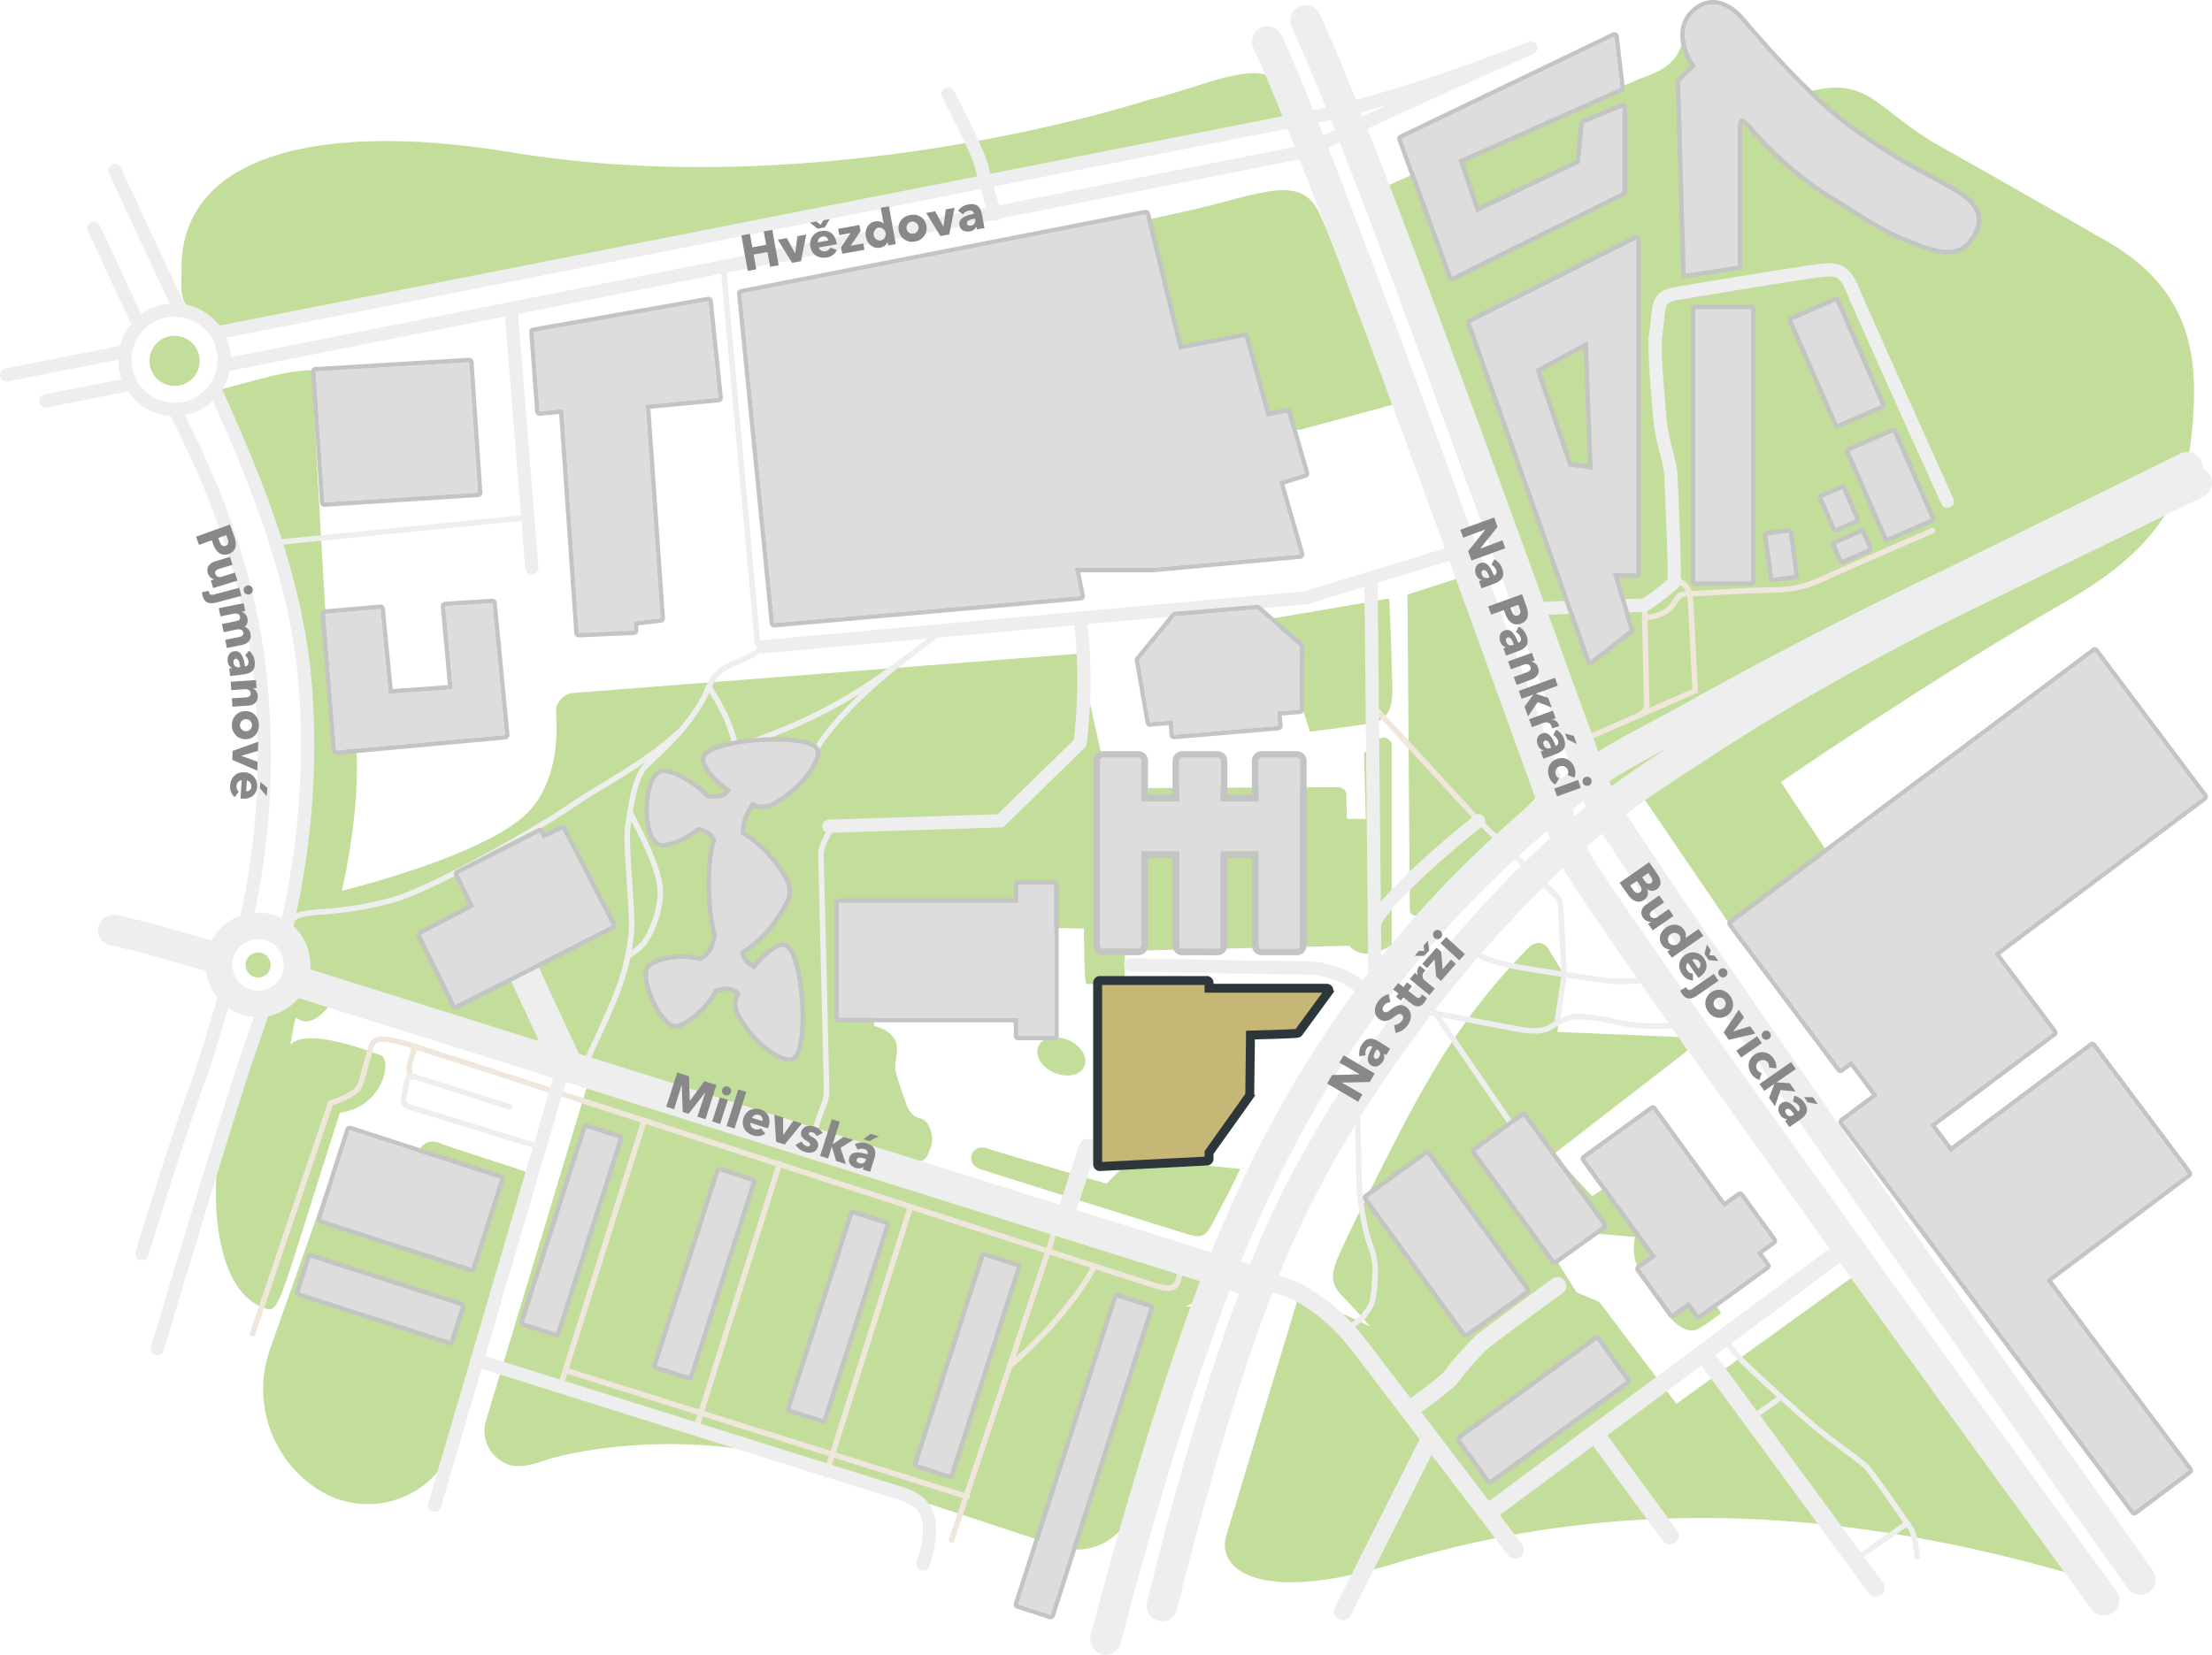 <svg xmlns="http://www.w3.org/2000/svg" width="978.151" height="731.885" viewBox="0 0 978.151 731.885">
  <g id="Group_792" data-name="Group 792" transform="translate(-50.484 -56.706)">
    <g id="green" transform="translate(116.576 73.071)">
      <path id="Path_2433" data-name="Path 2433" d="M403.971,533.6l223.5-17.391,13.234,59.556,101.326-.47a3.723,3.723,0,0,1,3.675,3.029l.23,11h8.392l-.807-29.051,7.009-6.529a3.609,3.609,0,0,1,5.257,3.211V645s-11.379,8.554-18.806.428l-99.229,2.262L647.7,662.11s-15.978.216-16.947.216-1.076-24.505-1.076-24.505l-93.491-1.965.742,45.139s5.81.807,8.877,5.488-.807,10.168.969,15.978,3.228,9.845,4.358,13.073c.587,1.679,2.425,5.308,5.3,5.965,3.572.814,4.551,2.949,5.411,5.526l.1.291a11,11,0,0,1,0,7.335c-1.087,2.354-1.937,7.828-8.07,5.568S324.6,668.846,307.424,665.476c-9.576-1.878-15.6,19.23-26.014,11.829-.762-.542-2.128,9.831-2.715,11.92,7.586-8.231,36.756,3.639,39.792,4.519,5.487,1.591,1.641,22.905-17.842,25.556-26.259,81.836-26.469,88.391-32.5,86.646-25.439-7.354-25.347-60.646-18.227-80.47,6.6-18.384,12.589-36.825,17.665-54.846,1.247-4.428,10.307-6.252,11.439-10.622,2.7-10.425-2.8-23.244-.832-33.2a346.512,346.512,0,0,0,6.159-45.289c2.355-38.01,8.185-71.72-36.961-182.037,20.812-5.483,30.666-8.608,41.083-8.591-.019,8.013,5.6,104.586,9.46,170.078,3.572-1.407,9.794-5.479,10.035-1.407,1.645,27.806-6.464,61.545-6.464,61.545s67.028-16.208,83.934-36.462c11-13.173,11.586-31.486,10.806-42.012A8.418,8.418,0,0,1,403.971,533.6Z" transform="translate(-216.453 -243.452)" fill="#c3dd9b"/>
      <path id="Path_2434" data-name="Path 2434" d="M1324.1,584.622l1.032,139.444a2.5,2.5,0,0,0,4.244,1.828l52.963-52.648a6.46,6.46,0,0,0,1.506-6.724l-32.2-90.742Z" transform="translate(-767.809 -337.994)" fill="#c3dd9b"/>
      <path id="Path_2435" data-name="Path 2435" d="M989.884,333.9l41.915-11.359s-25.237-67.732-32.984-84.464c-7.98-17.234-24.963-9.038-53.8-2.152s-180.979,38.3-180.979,38.3l6.456,7.707Z" transform="translate(-481.435 -160.071)" fill="#c3dd9b"/>
      <path id="Path_2436" data-name="Path 2436" d="M234.749,233.193l466.223-90.214a9.538,9.538,0,0,0,6.764-13.541l-5.975-.246c-7.72-15.853-32.709-1.817-59.411,4.481,0,0-140.879,46.541-281.942,23.241-84.41-13.942-145.873.914-145.753,51.273l-.089,8.17A16.962,16.962,0,0,0,234.749,233.193Z" transform="translate(-200.475 -105.916)" fill="#c3dd9b"/>
      <path id="Path_2437" data-name="Path 2437" d="M1283.479,159.968l95.21,259.751,29.267,6.348,38.77,57.027,44.227-30.477-22.527-33.866S1533.76,373.766,1594.314,339c34.058-19.554,52.615-40.793,55.843-74.638,2.979-31.236,1.937-63.495-40.349-86.413,0,0-42.932-24.793-70.692-40.287s-31.24-31.032-57.135-24.594c-22.215,5.523-56.964-23.882-56.964-23.882-1.139,14.844-16.931,16.954-21.115,19.464l-78.169,32.178Z" transform="translate(-747.04 -89.184)" fill="#c3dd9b"/>
      <path id="Path_2438" data-name="Path 2438" d="M636.037,1201.218c-55.149-18.264-108.754-7.016-120.951-2.721-8.38,2.951-12.741,2.549-14.96,1.885a15.8,15.8,0,0,1-10.56-19.7L536,1027.018s259.6,85.4,266.812,88.354c8.662,3.548,3.12,12.532-4.035,14.9a4.927,4.927,0,0,1,5.433,3.013c1.953,4.3-1.4,7.859-1.4,7.859s-3.013,1.394-1.722,5.375c.877,2.7-15.555,46.716-26.2,74.7a25.655,25.655,0,0,1-32,15.251C717.6,1228.153,675.481,1214.28,636.037,1201.218Z" transform="translate(-340.74 -568.724)" fill="#c3dd9b"/>
      <ellipse id="Ellipse_433" data-name="Ellipse 433" cx="7.864" cy="11.083" rx="7.864" ry="11.083" transform="translate(389.935 453.771) rotate(-66.808)" fill="#c3dd9b"/>
      <path id="Path_2439" data-name="Path 2439" d="M1000.422,1099.18l-5.379,5.264-5.916,5.865s-44.552-12.788-52.671-15.549c-7.279-2.475-10.222,6.886-2.905,9.253s84.065,26.5,92.027,28.871,8.254-1.11,13.849-11.44,8.823-17.646,8.823-17.646Z" transform="translate(-565.947 -603.152)" fill="#c3dd9b"/>
      <path id="Path_2440" data-name="Path 2440" d="M1219.13,656.326s15.052-1.67,26.833-3.714,9.522-13.181,9.361-25.285-1.13-29.858-1.13-29.858l-51,8.716Z" transform="translate(-705.987 -349.083)" fill="#c3dd9b"/>
      <path id="Path_2441" data-name="Path 2441" d="M1324.491,1068.05l34.055,45.029,83.858-60.413,100.565,138.609c-135.163-41.074-234.084-30.3-310.075-7.289-59.756,18.1-77.546,1.938-73.479-12.38l32.437-107.314,31.122,14.5s-6.456-7.679-11.621-12.844-6.133-9.038-2.492-17.519,11.829-25.459,27.67-56.078c18.029-34.847,33.466-57.215,56.166-80.617,2.529-2.608,7.03-4.6,10.087,1.533l6.16,10.007-3.013,25.307,53.707,2.238,3.859,5.978-59.288,45.884,17.1,18.542,17.227-11.44,39.729,63.106a73.987,73.987,0,0,1-9.563,6.8c-4.342,2.4-9.023,0-14.026-5.992a15.563,15.563,0,0,1-3.389-12.1,23.7,23.7,0,0,1-9.039-7.747c-4.2-6.51-1.956-14.582-1.956-14.582l-34.035-2.848-6.617,3.712,14.687,23.571Z" transform="translate(-683.32 -508.493)" fill="#c3dd9b"/>
      <path id="Path_2442" data-name="Path 2442" d="M355.672,1096.453c3.658-9.154,8.363-7.94,12.359-6.288s32.187,10.476,37.352,12.413,2.757,6.526.44,13.713c-1.409,4.372-18.718,60.813-32.061,104.358a40.631,40.631,0,0,1-60.472,22.494h0a52.721,52.721,0,0,1-21.672-62.154l26.179-74.322,23.672,4.519Z" transform="translate(-238.34 -600.424)" fill="#c3dd9b"/>
      <circle id="Ellipse_434" data-name="Ellipse 434" cx="11.108" cy="11.108" r="11.108" transform="translate(0 132.14)" fill="#c3dd9b"/>
      <circle id="Ellipse_435" data-name="Ellipse 435" cx="5.564" cy="5.564" r="5.564" transform="translate(42.475 404.916)" fill="#c3dd9b"/>
    </g>
    <g id="brown" transform="translate(160.972 290.204)">
      <path id="Path_2443" data-name="Path 2443" d="M1339.307,747.489a1.218,1.218,0,0,1-.9-.394l-42.824-46.482a1.222,1.222,0,1,1,1.8-1.656l42.824,46.482a1.222,1.222,0,0,1-.9,2.049Z" transform="translate(-797.46 -618.404)" fill="#efe7dc"/>
      <path id="Path_2444" data-name="Path 2444" d="M1484.961,652.336a1.222,1.222,0,0,1-.49-2.341l47.217-20.644c-.246-5-1.516-30.782-1.949-37.715-.4-6.339-1.651-7.143-3.553-8.362-.246-.158-.5-.32-.757-.5a1.222,1.222,0,1,1,1.375-2.02c.24.163.473.313.7.459,2.613,1.675,4.231,3.2,4.673,10.266.479,7.666,1.977,38.282,1.992,38.59l.041.841-48.76,21.319A1.223,1.223,0,0,1,1484.961,652.336Z" transform="translate(-893.833 -558.058)" fill="#efe7dc"/>
      <path id="Path_2445" data-name="Path 2445" d="M1537.472,575.544a1.222,1.222,0,0,1-.122-2.437c8.868-.9,11.035-4.279,12.776-6.992l.038-.06c2.031-3.165,2.558-3.432,7.044-3.575,1.392-.045,4.565-.23,8.583-.465,7.749-.453,18.363-1.073,24.762-1.18,9.515-.159,15.258-.255,26.136-5.314s47.278-20.736,47.644-20.894a1.222,1.222,0,0,1,.966,2.245c-.366.157-36.747,15.826-47.58,20.865-11.348,5.279-17.625,5.384-27.125,5.542-6.349.106-16.932.724-24.661,1.176-4.035.236-7.224.422-8.647.468-3.564.114-3.564.114-5.066,2.453l-.038.059c-1.81,2.821-4.545,7.083-14.585,8.1A1.181,1.181,0,0,1,1537.472,575.544Z" transform="translate(-920.685 -534.527)" fill="#efe7dc"/>
      <path id="Path_2446" data-name="Path 2446" d="M1531.416,656.033a1.222,1.222,0,0,1-.49-2.341c3.376-1.476,3.261-3.242,3.1-5.687-.029-.443-.058-.885-.066-1.323-.05-2.88-.8-37.893-.807-38.246a1.222,1.222,0,0,1,1.2-1.248h.027a1.221,1.221,0,0,1,1.22,1.2c.008.353.758,35.371.808,38.256.006.4.034.8.06,1.206.172,2.638.388,5.922-4.56,8.085A1.211,1.211,0,0,1,1531.416,656.033Z" transform="translate(-917.587 -571.681)" fill="#efe7dc"/>
      <path id="Path_2447" data-name="Path 2447" d="M277.8,1127.461a1.223,1.223,0,0,1-1.157-1.614l34.685-102.486.6-.185c6.788-2.106,11.4-4.885,12.342-7.434.669-1.811,1.175-3.738,1.761-5.969.462-1.757.985-3.748,1.661-5.935.257-.829.46-1.6.657-2.348.927-3.519,1.728-6.559,6.751-6.559,5.09,0,13.378,2.744,13.729,2.86,3.2,1.036,321.138,103.959,329,106.295,3.415,1.015,5.535,1.167,6.672.474,1.1-.667,1.62-2.394,2.11-4.966a1.222,1.222,0,0,1,2.4.458c-.525,2.756-1.168,5.335-3.24,6.6-1.817,1.105-4.4,1.04-8.638-.22-7.885-2.344-325.851-105.275-329.062-106.315-.092-.031-8.274-2.739-12.966-2.739-3.139,0-3.479,1.291-4.388,4.739-.194.735-.414,1.569-.686,2.447-.662,2.136-1.155,4.016-1.633,5.833-.6,2.293-1.122,4.273-1.832,6.2-1.6,4.329-8.775,7.269-13.314,8.732L278.961,1126.63A1.223,1.223,0,0,1,277.8,1127.461Z" transform="translate(-276.582 -769.944)" fill="#efe7dc"/>
      <path id="Path_2448" data-name="Path 2448" d="M420.551,1017.808a1.22,1.22,0,0,1-.978-.489c-1.878-2.5-1.412-7.239,1.424-14.476a1.222,1.222,0,0,1,2.275.891c-3.236,8.255-2.482,11.136-1.745,12.119a1.222,1.222,0,0,1-.976,1.955Z" transform="translate(-349.121 -773.592)" fill="#efe7dc"/>
      <path id="Path_2449" data-name="Path 2449" d="M556.226,1188.6a1.224,1.224,0,0,1-1.165-1.589l37.054-117.643a1.221,1.221,0,0,1,2.33.734L557.391,1187.75A1.222,1.222,0,0,1,556.226,1188.6Z" transform="translate(-418.947 -807.571)" fill="#efe7dc"/>
      <path id="Path_2450" data-name="Path 2450" d="M678.714,1227.622a1.222,1.222,0,0,1-1.165-1.589L714.6,1108.39a1.222,1.222,0,1,1,2.33.734l-37.055,117.643A1.221,1.221,0,0,1,678.714,1227.622Z" transform="translate(-481.578 -827.522)" fill="#efe7dc"/>
      <path id="Path_2451" data-name="Path 2451" d="M796.664,1268.431a1.223,1.223,0,0,1-1.165-1.589L832.553,1149.2a1.222,1.222,0,1,1,2.33.733l-37.054,117.643A1.223,1.223,0,0,1,796.664,1268.431Z" transform="translate(-541.889 -848.389)" fill="#efe7dc"/>
      <path id="Path_2452" data-name="Path 2452" d="M910.279,1308.331a1.224,1.224,0,0,1-1.159-1.609l45.407-135.966a1.222,1.222,0,0,1,2.317.774L911.438,1307.5A1.222,1.222,0,0,1,910.279,1308.331Z" transform="translate(-599.983 -859.421)" fill="#efe7dc"/>
      <path id="Path_2453" data-name="Path 2453" d="M738.46,1352.881a1.194,1.194,0,0,1-.367-.057L560.48,1296.975a1.222,1.222,0,1,1,.733-2.331l177.614,55.849a1.222,1.222,0,0,1-.367,2.388Z" transform="translate(-421.309 -923.167)" fill="#efe7dc"/>
      <path id="Path_2454" data-name="Path 2454" d="M963,1246.7a1.222,1.222,0,0,1-.769-2.172c11.848-9.582,28.9-28.128,37.17-43.622a1.222,1.222,0,0,1,2.156,1.15c-8.51,15.949-25.452,34.394-37.789,44.372A1.216,1.216,0,0,1,963,1246.7Z" transform="translate(-626.942 -874.934)" fill="#efe7dc"/>
    </g>
    <g id="roads" transform="translate(50.484 59.074)">
      <path id="Path_2455" data-name="Path 2455" d="M1043.852,997.817a6.847,6.847,0,0,1-6.635-8.527c.272-1.069,27.49-107.684,56.265-176.578,18.426-44.116,40.284-82.288,66.826-116.7,25.574-33.154,55.573-62.878,91.713-90.87,9.913-7.677,22.076-14.123,33.838-20.356,4.418-2.341,8.591-4.552,12.616-6.809,59.952-33.607,112.4-58.219,114.594-59.248l105.94-52.141a6.842,6.842,0,1,1,6.043,12.276L1418.919,531.1c-.526.245-53.275,24.912-113.754,58.814-4.167,2.335-8.606,4.688-12.9,6.963-11.251,5.962-22.884,12.126-31.867,19.083-70.508,54.612-119.535,118.806-154.292,202.022-28.384,67.959-55.361,173.615-55.63,174.674A6.845,6.845,0,0,1,1043.852,997.817Z" transform="translate(-554.918 -268.299)" fill="#eee"/>
      <path id="Path_2456" data-name="Path 2456" d="M1094.877,990.131a6.846,6.846,0,0,1-6.661-8.426c1.016-4.272,25.209-105.322,52.773-166.409,31.683-70.218,92.242-147.769,150.691-192.974,9-6.957,20.43-14.388,31.487-21.574,2.744-1.783,5.432-3.53,8-5.218,51.2-33.64,110.735-62.683,111.33-62.973l106.818-52.1a6.841,6.841,0,0,1,6,12.3l-106.826,52.109c-.6.29-59.364,28.963-109.807,62.106-2.587,1.7-5.294,3.459-8.058,5.255-10.826,7.036-22.02,14.311-30.572,20.925-56.836,43.957-115.746,119.419-146.591,187.778-27.031,59.906-51.687,162.915-51.934,163.948A6.844,6.844,0,0,1,1094.877,990.131Z" transform="translate(-581.008 -275.393)" fill="#eee"/>
      <path id="Path_2457" data-name="Path 2457" d="M1560.1,783.352a6.832,6.832,0,0,1-5.531-2.807c-.567-.777-57.374-78.569-114.455-157.788-115.924-160.878-120.026-170.77-121.373-174.02-2.417-5.83-12.125-32.643-25.56-69.753C1259.9,287.066,1204.2,133.223,1183.949,89.97a6.842,6.842,0,0,1,12.392-5.8c20.516,43.815,76.346,198.023,109.7,290.16,12.87,35.549,23.036,63.628,25.334,69.169,5.809,14.011,143.265,204.416,234.239,328.978a6.842,6.842,0,0,1-5.519,10.877Z" transform="translate(-629.724 -71.101)" fill="#eee"/>
      <path id="Path_2458" data-name="Path 2458" d="M1593.925,764.679a6.833,6.833,0,0,1-5.587-2.885c-.578-.815-58.427-82.43-116.538-165.422-117.972-168.483-122.06-178.342-123.4-181.581-2.406-5.8-11.618-31.158-24.368-66.252-31.786-87.486-84.985-233.91-105.275-277.242a6.841,6.841,0,1,1,12.391-5.8c20.551,43.887,73.88,190.671,105.744,278.372,12.212,33.613,21.859,60.163,24.148,65.683,5.823,14.044,145.8,213.615,238.464,344.331a6.842,6.842,0,0,1-5.576,10.8Z" transform="translate(-647.521 -61.552)" fill="#eee"/>
      <path id="Path_2459" data-name="Path 2459" d="M189.253,909.858a6.858,6.858,0,0,1-1.741-.225c-3.764-.988-8.284-2.266-13.071-3.619-10.082-2.851-21.508-6.082-30.026-7.785a6.842,6.842,0,0,1,2.684-13.417c9.043,1.809,20.743,5.117,31.065,8.036,4.722,1.336,9.182,2.6,12.82,3.551a6.842,6.842,0,0,1-1.731,13.46Z" transform="translate(-95.701 -482.439)" fill="#eee"/>
      <rect id="Rectangle_729" data-name="Rectangle 729" width="13.683" height="451.857" transform="translate(127.022 437.534) rotate(-72.559)" fill="#eee"/>
      <path id="Path_2460" data-name="Path 2460" d="M175.876,1067.238a2.934,2.934,0,0,1-2.806-3.785c.159-.522,15.987-52.558,25.593-78.172,1.541-4.11,4.522-13.98,7.4-23.526,1.96-6.49,3.811-12.619,5.187-16.871a2.932,2.932,0,1,1,5.579,1.8c-1.358,4.2-3.2,10.3-5.153,16.762-2.911,9.635-5.92,19.6-7.528,23.888-9.54,25.442-25.314,77.3-25.473,77.819A2.933,2.933,0,0,1,175.876,1067.238Z" transform="translate(-113.1 -512.185)" fill="#eee"/>
      <path id="Path_2461" data-name="Path 2461" d="M239.627,655.4l-5.707-1.348a331.417,331.417,0,0,0,7.756-97.848c-2.8-42.8-14.689-82.581-38.55-128.975l5.215-2.682c24.245,47.143,36.331,87.63,39.186,131.274A337.254,337.254,0,0,1,239.627,655.4Z" transform="translate(-128.534 -247.164)" fill="#eee"/>
      <path id="Path_2462" data-name="Path 2462" d="M189.813,1116.816a2.936,2.936,0,0,1-2.811-3.772c.294-.985,29.5-98.819,39.257-127.739.7-2.076,1.479-4.331,2.318-6.76,1.914-5.539,4.082-11.817,6.366-18.991a2.932,2.932,0,0,1,5.588,1.778c-2.305,7.243-4.486,13.557-6.411,19.128-.834,2.415-1.609,4.657-2.305,6.72-9.721,28.823-38.9,126.558-39.194,127.541A2.934,2.934,0,0,1,189.813,1116.816Z" transform="translate(-120.226 -519.68)" fill="#eee"/>
      <path id="Path_2463" data-name="Path 2463" d="M275.757,649.144l-5.7-1.37a347.933,347.933,0,0,0,9.261-105.607c-3.164-48.2-21.551-92.505-40.112-133.756L244.552,406c18.781,41.739,37.388,86.6,40.617,135.778A353.711,353.711,0,0,1,275.757,649.144Z" transform="translate(-146.981 -237.68)" fill="#eee"/>
      <path id="Path_2464" data-name="Path 2464" d="M180.4,272.947a2.932,2.932,0,0,1-2.643-1.658c-5.521-11.439-10.986-23.232-16.773-35.718-3.943-8.507-8.019-17.3-12.131-26.012a2.932,2.932,0,1,1,5.3-2.5c4.12,8.727,8.2,17.533,12.148,26.049,5.777,12.465,11.233,24.237,16.734,35.635a2.934,2.934,0,0,1-2.639,4.207Z" transform="translate(-100.636 -135.093)" fill="#eee"/>
      <path id="Path_2465" data-name="Path 2465" d="M152.078,305.331a2.932,2.932,0,0,1-2.643-1.659c-5.339-11.064-7.817-16.446-10.685-22.679-2.217-4.816-4.729-10.275-9.033-19.392a2.932,2.932,0,1,1,5.3-2.5c4.317,9.144,6.836,14.616,9.058,19.444,2.974,6.462,5.324,11.567,10.639,22.582a2.934,2.934,0,0,1-2.638,4.207Z" transform="translate(-90.854 -161.703)" fill="#eee"/>
      <path id="Path_2466" data-name="Path 2466" d="M247.973,240.317a2.932,2.932,0,0,1-.566-5.809l480.464-95.045A15.377,15.377,0,0,1,730,138.044c2.3-1.353,6.244-3.4,11.721-6.071q8.262-4.036,20.757-9.8c-23.381,6.921-35.824,8.976-37.1,9.177L246.526,225.686a2.932,2.932,0,0,1-1.133-5.754l478.916-94.347c.039-.008.078-.015.117-.021.343-.053,35.13-5.652,100.31-31.3a2.932,2.932,0,0,1,2.255,5.412c-78.791,34.688-92.6,42.4-95,44.02a2.929,2.929,0,0,1-1.906,1.3L248.545,240.261A2.937,2.937,0,0,1,247.973,240.317ZM729.5,139.195h0Zm.01,0h0Z" transform="translate(-148.936 -78.176)" fill="#eee"/>
      <path id="Path_2467" data-name="Path 2467" d="M1176.834,943.279a2.919,2.919,0,0,1-1.788-.609l-.342-.263c-8.434-6.5-14.528-11.2-29.356-11.2-15.886,0-74.433-1.278-75.022-1.292a2.932,2.932,0,1,1,.128-5.863c.589.014,59.071,1.291,74.894,1.291,16.826,0,24.292,5.754,32.936,12.416l.342.263a2.932,2.932,0,0,1-1.792,5.255Z" transform="translate(-570.49 -502.573)" fill="#eee"/>
      <path id="Path_2468" data-name="Path 2468" d="M738.066,597.2a2.932,2.932,0,0,1-.26-5.852l239.622-21.6,68.729-21.022a2.932,2.932,0,0,1,1.715,5.608l-69.02,21.111a2.937,2.937,0,0,1-.594.116L738.333,597.187Q738.2,597.2,738.066,597.2Z" transform="translate(-400.566 -310.591)" fill="#eee"/>
      <path id="Path_2469" data-name="Path 2469" d="M1289.781,757.481a2.932,2.932,0,0,1-2.932-2.9L1285.1,576.716a2.932,2.932,0,0,1,2.9-2.961h.029a2.932,2.932,0,0,1,2.932,2.9l1.748,177.863a2.933,2.933,0,0,1-2.9,2.96Z" transform="translate(-681.778 -323.456)" fill="#eee"/>
      <path id="Path_2470" data-name="Path 2470" d="M1292.351,843.531a2.932,2.932,0,0,1-2.532-4.4c8.988-15.479,44.68-43.657,46.2-44.849a2.932,2.932,0,1,1,3.626,4.609c-.362.285-36.323,28.672-44.75,43.184A2.931,2.931,0,0,1,1292.351,843.531Z" transform="translate(-683.986 -435.894)" fill="#eee"/>
      <path id="Path_2471" data-name="Path 2471" d="M797.518,708.113a2.932,2.932,0,0,1-.091-5.863l74.715-2.358L905.785,667c.627-5.029,3.234-28.823-.13-53.453a2.932,2.932,0,1,1,5.81-.794,225.2,225.2,0,0,1,0,56.052,2.932,2.932,0,0,1-.852,1.678l-35.185,34.4a2.929,2.929,0,0,1-1.957.834l-75.856,2.4Z" transform="translate(-430.964 -342.098)" fill="#eee"/>
      <path id="Path_2472" data-name="Path 2472" d="M519.094,451.418a2.933,2.933,0,0,1-2.919-2.7l-9.153-113.882a2.932,2.932,0,1,1,5.845-.47l9.154,113.882a2.932,2.932,0,0,1-2.688,3.157C519.252,451.415,519.173,451.418,519.094,451.418Z" transform="translate(-283.919 -199.672)" fill="#eee"/>
      <path id="Path_2473" data-name="Path 2473" d="M926.035,194.854a2.933,2.933,0,0,1-2.792-2.04c-.146-.458-3.612-11.33-5.872-21.017-.523-2.244-3.132-9.344-14.722-31.689a2.932,2.932,0,0,1,5.205-2.7c9.063,17.474,14.186,28.6,15.228,33.057,2.205,9.453,5.712,20.454,5.747,20.564a2.934,2.934,0,0,1-2.794,3.825Z" transform="translate(-486.05 -99.53)" fill="#eee"/>
      <path id="Path_2474" data-name="Path 2474" d="M1436.965,450.95a2.932,2.932,0,0,1-.283-5.85c10.8-1.061,43.34-1.684,47.27-1.733,2.032-.855,9.277-6.493,11.358-8.511.167-2.623.022-12.67-1.342-43.519-.057-1.287-.1-2.253-.123-2.806a61.39,61.39,0,0,0-1.974-9.69,93.631,93.631,0,0,1-2.753-13.86c-.085-1.026-.2-2.336-.335-3.853-1.241-14.039-2.488-29.492-1.574-35.162.338-2.093.542-4.082.738-6.006.456-4.447.815-7.96,2.609-10.351,2.384-3.179,5.991-3.772,11.969-4.753.863-.142,1.791-.294,2.793-.466,7.722-1.324,44.523-7.345,53.674-8.622l.655-.092c8.853-1.241,15.249-2.138,20.106,9.623,4.024,9.742,41.582,92.9,41.96,93.738a2.932,2.932,0,1,1-5.344,2.414c-1.549-3.428-37.976-84.082-42.037-93.913-3.123-7.563-5.189-7.272-13.872-6.055l-.659.092c-9.105,1.271-45.791,7.274-53.493,8.594-1.016.174-1.959.329-2.833.473-5.164.848-7.3,1.241-8.229,2.485-.817,1.089-1.146,4.312-1.466,7.429-.2,1.913-.417,4.081-.782,6.342-.875,5.423.814,24.53,1.626,33.712.135,1.528.252,2.849.338,3.882a89.616,89.616,0,0,0,2.6,12.923c1.088,4.35,2.029,8.107,2.144,10.87.023.55.065,1.512.122,2.792,1.98,44.779,1.463,45.556.679,46.73-1.009,1.514-6.125,5.466-7.14,6.243-6.765,5.177-8.154,5.177-9.072,5.177-1.469,0-35.962.62-47.039,1.707C1437.157,450.946,1437.061,450.95,1436.965,450.95Zm46.83-7.523Zm.5-.063h0Z" transform="translate(-757.931 -180.913)" fill="#eee"/>
      <path id="Path_2475" data-name="Path 2475" d="M182.4,381.165a24.911,24.911,0,1,1,24.911-24.91A24.939,24.939,0,0,1,182.4,381.165Zm0-43.957a19.047,19.047,0,1,0,19.047,19.047A19.068,19.068,0,0,0,182.4,337.208Z" transform="translate(-105.197 -199.504)" fill="#eee"/>
      <path id="Path_2476" data-name="Path 2476" d="M1008.453,1128.229a3.912,3.912,0,0,1-3.71-5.142c.077-.233,7.76-23.368,10.845-32.862a3.909,3.909,0,0,1,7.436,2.416c-3.092,9.518-10.783,32.678-10.86,32.911A3.912,3.912,0,0,1,1008.453,1128.229Z" transform="translate(-538.32 -586.158)" fill="#eee"/>
      <path id="Path_2477" data-name="Path 2477" d="M718.8,464.445a1.222,1.222,0,0,1-1.215-1.111l-15.13-166.526a1.222,1.222,0,1,1,2.434-.221l15.13,166.526a1.222,1.222,0,0,1-1.106,1.327C718.876,464.443,718.838,464.445,718.8,464.445Z" transform="translate(-383.852 -181.164)" fill="#eee"/>
      <path id="Path_2478" data-name="Path 2478" d="M579.344,825.83a1.222,1.222,0,0,1-1.1-1.75c.109-.229,10.986-22.97,14.315-32.323a93.784,93.784,0,0,0,5.743-25.346c.289-3.75-.261-12.006-.844-20.748-.7-10.463-1.418-21.282-.76-25.662l.2-1.3c1.514-10.138,3.231-21.629,8.58-26.533,10.144-9.3,21.443-20.369,27.135-34.106,3.023-7.3,8.043-9.428,13.356-11.684,3.621-1.538,7.366-3.128,10.988-6.5a1.222,1.222,0,1,1,1.664,1.79c-3.936,3.66-8.06,5.411-11.7,6.956-5.051,2.145-9.413,4-12.054,10.371-5.882,14.2-17.4,25.5-27.741,34.971-4.712,4.319-6.432,15.837-7.815,25.093l-.2,1.3c-.619,4.117.093,14.8.781,25.135.588,8.831,1.144,17.173.842,21.1a96.122,96.122,0,0,1-5.877,25.978c-3.372,9.474-13.964,31.621-14.413,32.559A1.222,1.222,0,0,1,579.344,825.83Z" transform="translate(-320.28 -357.101)" fill="#eee"/>
      <path id="Path_2479" data-name="Path 2479" d="M785.437,940.713a1.222,1.222,0,0,1-1.162-1.6c.021-.065,2.114-6.5,3.227-9.707.269-.773.553-1.468.829-2.139a17.135,17.135,0,0,0,1.61-7.932c-.066-4.091-2.324-98.634-2.5-102.942-.147-3.675,1.369-6.537,3.665-10.869.458-.865.951-1.8,1.472-2.81a1.222,1.222,0,0,1,2.174,1.116c-.527,1.025-1.024,1.965-1.487,2.839-2.184,4.122-3.5,6.611-3.382,9.628.173,4.311,2.433,98.908,2.5,103a19.627,19.627,0,0,1-1.792,8.9c-.262.642-.535,1.3-.781,2.014-1.1,3.179-3.191,9.6-3.212,9.661A1.222,1.222,0,0,1,785.437,940.713Z" transform="translate(-425.661 -440.189)" fill="#eee"/>
      <path id="Path_2480" data-name="Path 2480" d="M300.371,536.053a1.221,1.221,0,0,1-.119-2.437L410.9,522.637a1.222,1.222,0,1,1,.241,2.432L300.493,536.047A1.142,1.142,0,0,1,300.371,536.053Z" transform="translate(-177.634 -297.315)" fill="#eee"/>
      <path id="Path_2481" data-name="Path 2481" d="M1421.846,888.927a1.2,1.2,0,0,1-.186-.014,1.222,1.222,0,0,1-1.023-1.392l3.209-20.966-1.586-30.346a5.983,5.983,0,0,0-1.794-3.976c-7.835-7.665-33.853-32.729-34.115-32.982a1.221,1.221,0,1,1,1.695-1.76c.262.252,26.287,25.323,34.129,32.995a8.419,8.419,0,0,1,2.525,5.594l1.6,30.6-.019.124-3.228,21.09A1.222,1.222,0,0,1,1421.846,888.927Z" transform="translate(-733.358 -437.684)" fill="#eee"/>
      <path id="Path_2482" data-name="Path 2482" d="M617.344,855.511a1.222,1.222,0,0,1-.661-2.25c.047-.03,4.7-3.034,6.811-5.6,1.987-2.413,6.506-10.988,6.986-20.749.436-8.863-6.857-23.151-12.181-33.584q-.572-1.121-1.107-2.174a1.222,1.222,0,1,1,2.179-1.106q.533,1.049,1.105,2.169c5.45,10.677,12.913,25.3,12.445,34.815-.515,10.467-5.3,19.465-7.54,22.182-2.354,2.859-7.172,5.967-7.376,6.1A1.214,1.214,0,0,1,617.344,855.511Z" transform="translate(-339.71 -433.713)" fill="#eee"/>
      <path id="Path_2483" data-name="Path 2483" d="M313.7,801.4a.337.337,0,0,0,0-.059l-2.443.017c0-.393.17-3.885,6.954-5.241a81.024,81.024,0,0,1,8.157-.923,150.017,150.017,0,0,0,31.442-5.346c15.185-4.45,56.785-27.05,77.948-41.319,5.255-3.543,10.446-6.7,15.467-9.747,11.257-6.838,21.89-13.3,33.211-23.812a1.222,1.222,0,1,1,1.663,1.79c-11.5,10.683-22.239,17.205-33.6,24.11-5,3.035-10.163,6.174-15.37,9.684-21.3,14.362-63.254,37.133-78.626,41.638a154.384,154.384,0,0,1-31.924,5.436c-3.345.282-5.988.5-7.883.883C313.953,799.459,313.705,801.378,313.7,801.4Z" transform="translate(-183.827 -395.494)" fill="#eee"/>
      <path id="Path_2484" data-name="Path 2484" d="M702.365,704.082a1.222,1.222,0,0,1-1.185-.929c-2.205-8.927-5.23-15.569-11.558-25.384a1.222,1.222,0,1,1,2.053-1.324c6.491,10.068,9.6,16.9,11.877,26.122a1.222,1.222,0,0,1-.893,1.479A1.245,1.245,0,0,1,702.365,704.082Z" transform="translate(-377.193 -375.677)" fill="#eee"/>
      <path id="Path_2485" data-name="Path 2485" d="M718.721,678.278a1.222,1.222,0,0,1-.4-2.375c35.7-12.525,52.4-22.085,89.386-51.148a1.222,1.222,0,1,1,1.51,1.921c-37.243,29.266-54.081,38.9-90.087,51.532A1.222,1.222,0,0,1,718.721,678.278Z" transform="translate(-391.547 -349.4)" fill="#eee"/>
      <path id="Path_2486" data-name="Path 2486" d="M783.62,698.464a1.223,1.223,0,0,1-1.164-1.593c3.478-10.92,23.42-31.114,40.69-44.328a1.222,1.222,0,0,1,1.485,1.94c-16.97,12.985-36.515,32.667-39.847,43.129A1.223,1.223,0,0,1,783.62,698.464Z" transform="translate(-424.732 -363.614)" fill="#eee"/>
      <path id="Path_2487" data-name="Path 2487" d="M259.831,928.982a23.133,23.133,0,1,1,23.133-23.133A23.16,23.16,0,0,1,259.831,928.982Zm0-34.538a11.405,11.405,0,1,0,11.405,11.405A11.418,11.418,0,0,0,259.831,894.444Z" transform="translate(-145.7 -481.436)" fill="#eee"/>
      <rect id="Rectangle_730" data-name="Rectangle 730" width="13.683" height="47.709" transform="matrix(0.907, -0.42, 0.42, 0.907, 224.774, 428.902)" fill="#eee"/>
      <path id="Path_2488" data-name="Path 2488" d="M440.611,1220.977a2.935,2.935,0,0,1-2.814-3.76l55.624-189.333a2.932,2.932,0,0,1,5.627,1.653l-55.624,189.333A2.934,2.934,0,0,1,440.611,1220.977Z" transform="translate(-248.466 -554.587)" fill="#eee"/>
      <path id="Path_2489" data-name="Path 2489" d="M676.364,1378a2.934,2.934,0,0,1-2.8-3.811c3.146-10.022,3.586-16.943,1.347-21.16-2.332-4.391-7.812-6.025-14.156-7.919-.889-.265-1.788-.534-2.691-.813-13.409-4.15-178.143-55.969-179.805-56.492a2.932,2.932,0,0,1,1.76-5.594c1.663.523,166.384,52.338,179.779,56.484.884.274,1.764.536,2.633.8,6.969,2.079,14.175,4.229,17.659,10.786,3.057,5.754,2.761,13.91-.93,25.667A2.934,2.934,0,0,1,676.364,1378Z" transform="translate(-268.168 -685.638)" fill="#eee"/>
      <path id="Path_2490" data-name="Path 2490" d="M474.54,1062.157a1.231,1.231,0,0,1-.36-.054l-58-17.865a4.5,4.5,0,0,1-3.1-5.178l1.519-7.763a3.6,3.6,0,0,1,4.618-2.739l42.384,13.451a1.222,1.222,0,0,1-.739,2.329l-42.383-13.451a1.153,1.153,0,0,0-1.482.878l-1.519,7.764a2.065,2.065,0,0,0,1.422,2.375l58,17.864a1.222,1.222,0,0,1-.359,2.39Z" transform="translate(-235.847 -555.923)" fill="#eee"/>
      <path id="Path_2491" data-name="Path 2491" d="M1447.849,931.421a67.4,67.4,0,0,1-9.525-.61c-7.358-1.072-21.843-3.254-31.008-4.746-9.714-1.581-17.827-3.15-26.41-7.656a1.222,1.222,0,0,1,1.136-2.164c8.258,4.335,16.175,5.863,25.667,7.408,9.152,1.49,23.619,3.669,30.968,4.741a84.569,84.569,0,0,0,20.3-.088,1.222,1.222,0,1,1,.328,2.421A92.212,92.212,0,0,1,1447.849,931.421Z" transform="translate(-730.43 -498.508)" fill="#eee"/>
      <path id="Path_2492" data-name="Path 2492" d="M1387.574,980.791a31.917,31.917,0,0,1-4.629-.353c-4.828-.712-41.33-7.883-42.882-8.188a1.222,1.222,0,1,1,.472-2.4c.379.074,38,7.464,42.767,8.168,5.43.8,9.13.026,10.783-.966l.628-.379a41.474,41.474,0,0,1,8.575-4.2c3.991-1.331,13.319.334,22.8,2.331,8.747,1.841,17.86,1.6,25.62,1.116a1.222,1.222,0,1,1,.151,2.438c-7.924.491-17.243.738-26.274-1.163-5.27-1.109-17.613-3.71-21.527-2.4a38.792,38.792,0,0,0-8.083,3.972l-.637.384A15.648,15.648,0,0,1,1387.574,980.791Z" transform="translate(-709.376 -525.979)" fill="#eee"/>
      <path id="Path_2493" data-name="Path 2493" d="M1383.389,1025.356a1.219,1.219,0,0,1-1.01-.533l-35.206-51.537a1.222,1.222,0,1,1,2.018-1.378l35.206,51.537a1.222,1.222,0,0,1-1.008,1.911Z" transform="translate(-713.408 -526.769)" fill="#eee"/>
      <path id="Path_2494" data-name="Path 2494" d="M1270.723,1154.953a1.222,1.222,0,0,1-.658-2.251c1.872-1.2,5.094-3.472,5.773-4.492.263-.4.588-.846.939-1.333a17.135,17.135,0,0,0,2.662-4.539,70.113,70.113,0,0,0,1.146-10.317,30.113,30.113,0,0,0-1.862-13.583,70.477,70.477,0,0,1-3.146-11.99c-.149-.753-.3-1.514-.458-2.29a85.485,85.485,0,0,1-1.53-15.158c-.214-6.072-.749-33.1-.754-33.374a1.222,1.222,0,0,1,1.2-1.246h.025a1.222,1.222,0,0,1,1.221,1.2c.005.272.54,27.284.753,33.337a83.516,83.516,0,0,0,1.483,14.754c.16.782.311,1.549.46,2.308a68.547,68.547,0,0,0,3.037,11.6,32.387,32.387,0,0,1,2.012,14.607,69.889,69.889,0,0,1-1.221,10.772,18.593,18.593,0,0,1-3.044,5.348c-.331.458-.638.883-.886,1.256-1.16,1.743-5.611,4.636-6.493,5.2A1.216,1.216,0,0,1,1270.723,1154.953Z" transform="translate(-673.8 -569.213)" fill="#eee"/>
      <path id="Path_2495" data-name="Path 2495" d="M1299.407,1334.862a3.9,3.9,0,0,1-3.112-1.539c-.564-.741-56.611-74.254-67.458-88.413-10.428-13.613-16.045-17.317-23.82-22.444l-.317-.209c-7.13-4.7-18.514-6.372-18.629-6.389a3.909,3.909,0,0,1,1.1-7.741c.536.076,13.221,1.921,21.836,7.6l.317.209c8.1,5.339,14.493,9.557,25.723,24.216,10.852,14.166,66.9,87.687,67.469,88.427a3.909,3.909,0,0,1-3.106,6.28Z" transform="translate(-629.423 -647.807)" fill="#eee"/>
      <path id="Path_2496" data-name="Path 2496" d="M1321.149,1275.539a3.91,3.91,0,0,1-2.267-7.1c7.478-5.311,16.3-12,17.639-13.64a133.268,133.268,0,0,1,14.606-16.484c3.3-2.815,32.248-23.968,33.478-24.868a3.91,3.91,0,1,1,4.613,6.314c-8.317,6.077-30.462,22.325-33.019,24.5a131.6,131.6,0,0,0-13.1,14.76c-1.677,2.682-11.633,10.066-19.689,15.788A3.9,3.9,0,0,1,1321.149,1275.539Zm15.334-20.68-.016.025C1336.474,1254.876,1336.479,1254.868,1336.484,1254.859Z" transform="translate(-698.209 -650.164)" fill="#eee"/>
      <path id="Path_2497" data-name="Path 2497" d="M1392.258,1302.765a3.91,3.91,0,0,1-2.332-7.05l159.163-118.1a3.909,3.909,0,1,1,4.659,6.279l-159.163,118.1A3.893,3.893,0,0,1,1392.258,1302.765Z" transform="translate(-734.569 -631.833)" fill="#eee"/>
      <path id="Path_2498" data-name="Path 2498" d="M1261.521,1434.964a3.911,3.911,0,0,1-3.49-5.667l38.548-76.606a3.909,3.909,0,0,1,6.985,3.514l-38.548,76.606A3.909,3.909,0,0,1,1261.521,1434.964Z" transform="translate(-667.722 -720.646)" fill="#eee"/>
      <path id="Path_2499" data-name="Path 2499" d="M1522.841,1399.2a3.905,3.905,0,0,1-3.154-1.6l-33.16-45.152a3.909,3.909,0,1,1,6.3-4.628l33.161,45.152a3.91,3.91,0,0,1-3.148,6.224Z" transform="translate(-784.383 -718.444)" fill="#eee"/>
      <path id="Path_2500" data-name="Path 2500" d="M1666.543,1388.6a3.905,3.905,0,0,1-3.154-1.6l-73.962-100.71a3.91,3.91,0,0,1,6.3-4.628l73.961,100.71a3.91,3.91,0,0,1-3.148,6.224Z" transform="translate(-836.999 -684.616)" fill="#eee"/>
      <path id="Path_2501" data-name="Path 2501" d="M1694.786,1364.34a1.222,1.222,0,0,1-1.2-1.02c-.091-.549-.18-1.214-.282-1.984-.435-3.272-1.093-8.217-2.9-10.741-.547-.766-1.677-2.385-3.129-4.467-4.792-6.868-13.71-19.653-15.649-21.713-1.292-1.373-5.5-4.5-9.945-7.809-4.117-3.063-8.783-6.534-12.38-9.519-7.823-6.492-27.826-24.752-31.394-28.321-3.922-3.921-5.374-5.6-9.573-11.837a1.222,1.222,0,1,1,2.028-1.364c4.305,6.4,5.745,7.945,9.274,11.474,3.547,3.548,23.442,21.708,31.228,28.169,3.546,2.943,8.185,6.394,12.278,9.438,4.735,3.522,8.825,6.565,10.265,8.1,1.9,2.021,9.192,12.41,15.874,21.99,1.445,2.071,2.57,3.683,3.114,4.444,2.156,3.02,2.862,8.327,3.33,11.839.1.736.184,1.386.271,1.9a1.221,1.221,0,0,1-1,1.406A1.182,1.182,0,0,1,1694.786,1364.34Z" transform="translate(-846.948 -676.92)" fill="#eee"/>
      <path id="Path_2502" data-name="Path 2502" d="M1637.218,1330.57a1.222,1.222,0,0,1-.7-2.222l10.168-7.115a1.221,1.221,0,0,1,1.4,2l-10.168,7.116A1.214,1.214,0,0,1,1637.218,1330.57Z" transform="translate(-861.199 -705.548)" fill="#eee"/>
      <path id="Path_2503" data-name="Path 2503" d="M1730.621,1450.833a1.221,1.221,0,0,1-.7-2.222l21.452-15.011a1.222,1.222,0,0,1,1.4,2l-21.452,15.011A1.214,1.214,0,0,1,1730.621,1450.833Z" transform="translate(-908.958 -763.005)" fill="#eee"/>
      <path id="Path_2504" data-name="Path 2504" d="M53.413,385.165a2.932,2.932,0,0,1-.563-5.809l52.289-10.3a2.932,2.932,0,0,1,1.133,5.754l-52.289,10.3A2.947,2.947,0,0,1,53.413,385.165Z" transform="translate(-50.484 -218.758)" fill="#eee"/>
      <path id="Path_2505" data-name="Path 2505" d="M88.907,412.242a2.932,2.932,0,0,1-.566-5.809l34.944-6.912a2.932,2.932,0,0,1,1.138,5.752l-34.944,6.913A2.937,2.937,0,0,1,88.907,412.242Z" transform="translate(-68.633 -234.336)" fill="#eee"/>
    </g>
    <g id="buildings" transform="translate(180.859 56.706)">
      <g id="Group_793" data-name="Group 793" transform="translate(353.057 332.233)">
        <g id="Group_792-2" data-name="Group 792">
          <path id="Path_2506" data-name="Path 2506" d="M1132.86,742.575h-15.554a1.394,1.394,0,0,0-1.394,1.394v17.917h-16.733v-17.9a1.394,1.394,0,0,0-1.394-1.395h-15.554a1.394,1.394,0,0,0-1.394,1.395v17.9H1064.1V743.969a1.394,1.394,0,0,0-1.395-1.394h-15.554a1.394,1.394,0,0,0-1.395,1.394V825.6a1.4,1.4,0,0,0,1.395,1.395h15.554a1.4,1.4,0,0,0,1.395-1.395V783.99h16.733v41.629a1.394,1.394,0,0,0,1.394,1.395h15.554a1.394,1.394,0,0,0,1.394-1.395V783.99h16.733V825.6a1.394,1.394,0,0,0,1.394,1.395h15.554a1.394,1.394,0,0,0,1.394-1.395V743.969A1.394,1.394,0,0,0,1132.86,742.575Z" transform="translate(-1042.829 -739.643)" fill="#ddd"/>
          <path id="Path_2507" data-name="Path 2507" d="M1129.792,739.507a1.394,1.394,0,0,1,1.394,1.394v81.632a1.394,1.394,0,0,1-1.394,1.395h-15.554a1.394,1.394,0,0,1-1.394-1.395V780.921h-16.733v41.629a1.394,1.394,0,0,1-1.394,1.395h-15.554a1.4,1.4,0,0,1-1.394-1.395V780.921h-16.733v41.612a1.4,1.4,0,0,1-1.395,1.395h-15.553a1.4,1.4,0,0,1-1.395-1.395V740.9a1.394,1.394,0,0,1,1.395-1.394h15.553a1.394,1.394,0,0,1,1.395,1.394v17.917h16.733v-17.9a1.4,1.4,0,0,1,1.394-1.395h15.554a1.394,1.394,0,0,1,1.394,1.395v17.9h16.733V740.9a1.394,1.394,0,0,1,1.394-1.394h15.554m0-2.932h-15.554a4.331,4.331,0,0,0-4.326,4.326v14.985h-10.869V740.919a4.331,4.331,0,0,0-4.326-4.327h-15.554a4.332,4.332,0,0,0-4.326,4.327v14.967h-10.869V740.9a4.331,4.331,0,0,0-4.327-4.326h-15.553a4.331,4.331,0,0,0-4.327,4.326v81.632a4.332,4.332,0,0,0,4.327,4.327h15.553a4.332,4.332,0,0,0,4.327-4.327V783.854h10.869v38.7a4.332,4.332,0,0,0,4.326,4.327h15.554a4.331,4.331,0,0,0,4.326-4.327v-38.7h10.869v38.679a4.331,4.331,0,0,0,4.326,4.327h15.554a4.332,4.332,0,0,0,4.326-4.327V740.9a4.331,4.331,0,0,0-4.326-4.326Z" transform="translate(-1039.761 -736.575)" fill="#c4c4c4"/>
        </g>
      </g>
      <g id="Group_794" data-name="Group 794" transform="translate(354.035 432.736)">
        <path id="Path_2509" data-name="Path 2509" d="M1093.059,949.654v-3.415h-47.3v80.321l47.3-2.448v-3.027c1.443-2.156,11.074-15.533,18-25.353l.337-27.3s21.843-.572,21.52-.834c7.044-9.62,13.127-17.943,13.127-17.943Z" transform="translate(-1043.806 -944.284)" fill="#c7b776"/>
        <path id="Path_2510" data-name="Path 2510" d="M1091.013,944.194v3.415H1144s-6.083,8.323-13.127,17.943c.323.262-21.52.834-21.52.834l-.337,27.3c-6.926,9.82-16.557,23.2-18,25.353v3.027l-47.3,2.448V944.194h47.3M1144,947.609h0m-52.986-5.37h-47.3a1.954,1.954,0,0,0-1.955,1.955v80.321a1.955,1.955,0,0,0,1.955,1.955c.034,0,.067,0,.1,0l47.3-2.448a1.955,1.955,0,0,0,1.854-1.952v-2.423c1.1-1.585,3.878-5.483,7.042-9.918,3.416-4.788,7.288-10.215,10.6-14.912a1.955,1.955,0,0,0,.357-1.1l.314-25.422c2.04-.056,5.461-.153,8.859-.263,3.125-.1,5.621-.193,7.418-.272,1.078-.048,1.917-.092,2.5-.133.991-.068,2.014-.138,2.523-1.095,6.7-9.147,12.493-17.077,12.965-17.722a1.954,1.954,0,0,0-1.545-3.15h-51.031v-1.46a1.954,1.954,0,0,0-1.955-1.955Z" transform="translate(-1041.761 -942.239)" fill="#2d373b" stroke="#2d373b" stroke-width="2"/>
      </g>
      <g id="Group_795" data-name="Group 795" transform="translate(238.529 389.32)">
        <path id="Path_2511" data-name="Path 2511" d="M888.8,857.395v7.962H809.394v51H888.8v7.962h15.924V857.395Z" transform="translate(-807.44 -855.44)" fill="#ddd"/>
        <path id="Path_2512" data-name="Path 2512" d="M902.68,855.349v66.926H886.756v-7.962H807.349v-51h79.407v-7.962H902.68m0-1.955H886.756a1.955,1.955,0,0,0-1.955,1.955v6.008H807.349a1.955,1.955,0,0,0-1.955,1.955v51a1.955,1.955,0,0,0,1.955,1.955H884.8v6.008a1.955,1.955,0,0,0,1.955,1.955H902.68a1.955,1.955,0,0,0,1.955-1.955V855.349a1.955,1.955,0,0,0-1.955-1.955Z" transform="translate(-805.394 -853.394)" fill="#c4c4c4"/>
      </g>
      <g id="Group_796" data-name="Group 796" transform="translate(371.402 267.519)">
        <path id="Path_2513" data-name="Path 2513" d="M1152.427,624.567l-18.9-16.42-36.363,3.086L1081.3,630.6l4.791,27.557,10.078-.855.542,6.393,46.1-3.913-.543-6.392,10.078-.855Z" transform="translate(-1079.345 -606.192)" fill="#ddd"/>
        <path id="Path_2514" data-name="Path 2514" d="M1131.48,606.1l18.9,16.42-.078,27.97-10.078.856.543,6.392-46.1,3.913-.542-6.393-10.078.856-4.791-27.557,15.863-19.37,36.363-3.086m0-1.955c-.055,0-.11,0-.166.007l-36.363,3.086a1.957,1.957,0,0,0-1.347.709l-15.863,19.371a1.956,1.956,0,0,0-.413,1.574l4.792,27.557a1.955,1.955,0,0,0,1.924,1.62q.083,0,.167-.007l8.13-.69.377,4.445a1.956,1.956,0,0,0,1.948,1.79c.055,0,.11,0,.165-.007l46.1-3.913a1.955,1.955,0,0,0,1.782-2.113l-.377-4.445,8.13-.69a1.954,1.954,0,0,0,1.789-1.942l.078-27.97a1.953,1.953,0,0,0-.673-1.481l-18.9-16.42a1.957,1.957,0,0,0-1.282-.479Z" transform="translate(-1077.3 -604.147)" fill="#c4c4c4"/>
      </g>
      <g id="Group_797" data-name="Group 797" transform="translate(154.191 326.074)">
        <path id="Path_2515" data-name="Path 2515" d="M697.352,818.978c-2.184-1.059-8.009,2.755-13.4,9.854-4.407-2.251-6.17-5.385-6.434-8.021v0c5.934-3.129,14.562-11.31,20.168-22.743a8.965,8.965,0,0,0-.1-8.066c-5.17-10.114-13.322-17.461-19.572-20.957v0c-.6-5.311,2.219-10.8,4.63-14.479.527.237,1.058.47,1.6.694a8.475,8.475,0,0,0,7.114-.33c13.781-7.138,21.283-20.114,19.356-23.206-4.089-6.563-44.976-3.874-48.419,3.228-1.129,2.328,3.279,8.795,11.3,14.457h0c-3.009,3.7-4.093,4.049-10.718,3.675h0c-7.072-7.637-17.186-12.058-20.151-11.058-6.851,2.311-7.654,28.318-.426,30.749,2.447.823,10.207-1.965,16.682-7.128,4.459,1.281,6.677,2.652,8.037,5.891h0c-3.34,9.417-3.019,30.375.28,42.2v0c-1.132,5.025-2.143,8.683-7.394,11.373l-.007,0c-10.128-2.915-21.2.66-22.567,3.439-2.757,5.6,6.241,24.388,11.615,24.378,3.279-.007,12.785-6.416,17.065-15.365h0c4.673-1.695,8.259-1.992,11.793,1.6h0c-.262.579-.52,1.163-.767,1.761a8.476,8.476,0,0,0,.33,7.115c7.138,13.781,20.113,21.282,23.206,19.356C707.143,863.308,704.453,822.421,697.352,818.978Z" transform="translate(-634.86 -726.015)" fill="#ddd"/>
        <path id="Path_2516" data-name="Path 2516" d="M691.132,725.925c8.538,0,15.915,1.148,17.533,3.745,1.926,3.092-5.575,16.068-19.356,23.206a8.544,8.544,0,0,1-3.927.958,8.36,8.36,0,0,1-3.187-.628c-.543-.224-1.075-.456-1.6-.694-2.411,3.675-5.232,9.168-4.63,14.479v0c6.25,3.5,14.4,10.843,19.572,20.957a8.963,8.963,0,0,1,.1,8.066c-5.606,11.433-14.234,19.614-20.168,22.743v0c.263,2.636,2.027,5.77,6.434,8.021,4.791-6.314,9.929-10.029,12.543-10.029a1.938,1.938,0,0,1,.853.175c7.1,3.443,9.792,44.33,3.228,48.419a2.387,2.387,0,0,1-1.268.3c-4.461,0-15.543-7.307-21.939-19.654a8.478,8.478,0,0,1-.33-7.115c.246-.6.5-1.182.767-1.761v0a8.335,8.335,0,0,0-6.209-2.813,16.721,16.721,0,0,0-5.584,1.213h0c-4.28,8.949-13.786,15.358-17.065,15.365h0c-5.374,0-14.366-18.784-11.61-24.377,1.008-2.046,7.277-4.525,14.557-4.525a29.072,29.072,0,0,1,8.01,1.086l.007,0c5.251-2.69,6.262-6.348,7.394-11.373v0c-3.3-11.828-3.62-32.787-.279-42.2h0c-1.36-3.239-3.579-4.611-8.037-5.891-5.723,4.563-12.448,7.27-15.624,7.27a3.388,3.388,0,0,1-1.058-.142c-7.228-2.431-6.425-28.438.426-30.749a3.215,3.215,0,0,1,1.018-.14c3.823,0,12.727,4.28,19.133,11.2h0c1.269.071,2.334.116,3.249.116,3.862,0,5.037-.8,7.469-3.792h0c-8.024-5.662-12.431-12.129-11.3-14.457,2.081-4.292,17.84-6.973,30.887-6.973m0-1.955h0c-7.991,0-29.433,1.45-32.645,8.074-1.854,3.825,3.512,10.489,10.2,15.628-1.237,1.255-2.189,1.52-4.607,1.52-.626,0-1.375-.022-2.366-.072-6.514-6.75-15.5-11.242-20.017-11.243a5.15,5.15,0,0,0-1.643.243c-5.048,1.7-6.835,10.829-6.832,18.127,0,3.325.468,14.329,6.409,16.327a5.22,5.22,0,0,0,1.681.244c3.9,0,10.641-2.994,16.026-7.063,3.122.988,4.582,2,5.536,3.847-1.482,4.689-2.282,11.94-2.2,20.1a93.781,93.781,0,0,0,2.569,22.031c-1,4.381-1.887,7.1-5.629,9.244a31.245,31.245,0,0,0-7.768-.949c-7.468,0-14.785,2.519-16.311,5.615-2.422,4.915,1.78,14.952,5,20.125,2.006,3.226,5.087,7.071,8.367,7.071,4.2-.008,13.817-6.719,18.466-15.738a13.255,13.255,0,0,1,4.19-.842,5.981,5.981,0,0,1,3.852,1.362c-.075.175-.146.345-.216.514a10.4,10.4,0,0,0,.4,8.758c6.647,12.832,18.268,20.71,23.674,20.71a4.287,4.287,0,0,0,2.3-.594c5.09-3.171,4.853-18.368,4.515-24.756-.211-3.983-1.582-24.006-7.924-27.081a3.876,3.876,0,0,0-1.706-.37c-3.277,0-8.394,3.739-13.032,9.443a8.859,8.859,0,0,1-3.748-4.484c6.214-3.758,14.379-11.977,19.726-22.884a10.87,10.87,0,0,0-.117-9.816,54.674,54.674,0,0,0-19.435-21.237c-.08-3.144,1.121-6.852,3.515-10.851l.094.039a10.27,10.27,0,0,0,3.932.776,10.54,10.54,0,0,0,4.827-1.177c10.97-5.682,18.686-15.293,20.376-21.45a5.63,5.63,0,0,0-.259-4.526c-2.4-3.856-11.762-4.666-19.192-4.666Z" transform="translate(-632.809 -723.97)" fill="#c4c4c4"/>
      </g>
      <g id="Group_798" data-name="Group 798" transform="translate(195.544 92.805)">
        <path id="Path_2517" data-name="Path 2517" d="M721.432,285.671l178.773-35.052,14.736,59.9,29.1-5.616,9.675,35.212,9.115-1.722,7.747,26.9L959.123,368.8l9.293,32.291-64.983,5.948H868.814l2.555,12.481L735.861,431.456Z" transform="translate(-719.477 -248.664)" fill="#ddd"/>
        <path id="Path_2518" data-name="Path 2518" d="M898.159,248.573l14.736,59.9,29.1-5.616,9.675,35.212,9.115-1.721,7.747,26.9-11.451,3.509,9.293,32.291L901.388,405H866.769l2.555,12.481L733.816,429.41l-14.43-145.785,178.773-35.053m0-1.955a1.962,1.962,0,0,0-.378.037L719.01,281.707a1.955,1.955,0,0,0-1.569,2.111L731.87,429.6a1.955,1.955,0,0,0,1.943,1.762c.058,0,.115,0,.174-.008l135.507-11.933a1.955,1.955,0,0,0,1.744-2.339l-2.075-10.135h32.224c.059,0,.119,0,.178-.008l64.983-5.948a1.955,1.955,0,0,0,1.7-2.487l-8.761-30.444,9.614-2.946a1.955,1.955,0,0,0,1.306-2.41l-7.747-26.9a1.956,1.956,0,0,0-1.877-1.414,1.976,1.976,0,0,0-.365.034l-7.344,1.387-9.2-33.475a1.956,1.956,0,0,0-1.883-1.437,1.976,1.976,0,0,0-.372.036L914.35,306.2l-14.292-58.1a1.956,1.956,0,0,0-1.9-1.488Z" transform="translate(-717.431 -246.618)" fill="#c4c4c4"/>
      </g>
      <g id="Group_799" data-name="Group 799" transform="translate(517.96 103.971)">
        <path id="Path_2519" data-name="Path 2519" d="M1454.485,273.468l-73.274,36.8,52.938,149.544,17.431-13.583-7.424-25.243,10.329.323Zm-29.939,100.308-14.588-42.851,23.062-12.508,2.179,56.892Z" transform="translate(-1379.256 -271.513)" fill="#ddd"/>
        <path id="Path_2520" data-name="Path 2520" d="M1452.439,271.423V419.262l-10.33-.323,7.425,25.243L1432.1,457.765l-52.938-149.544,73.274-36.8m-19.287,101.841-2.179-56.892-23.061,12.508,14.588,42.851,10.652,1.533m19.287-103.8a1.955,1.955,0,0,0-.877.208l-73.274,36.8a1.955,1.955,0,0,0-.966,2.4l52.938,149.544a1.954,1.954,0,0,0,3.044.89l17.431-13.584a1.954,1.954,0,0,0,.673-2.094l-6.663-22.653,7.632.238h.061a1.955,1.955,0,0,0,1.955-1.955V271.423a1.954,1.954,0,0,0-1.955-1.955Zm-42.146,60.343,18.847-10.222L1431.109,371l-7.145-1.029-13.671-40.155Z" transform="translate(-1377.21 -269.468)" fill="#c4c4c4"/>
      </g>
      <g id="Group_800" data-name="Group 800" transform="translate(487.478 14.235)">
        <path id="Path_2521" data-name="Path 2521" d="M1412.906,89.835l-94.071,45.182,22.277,61.108,75.439-37.564V121.146l-17.215,7.1-1.708,17.538L1351.9,167.628l-7.854-23.241,71.552-31.849Z" transform="translate(-1316.88 -87.88)" fill="#ddd"/>
        <path id="Path_2522" data-name="Path 2522" d="M1410.861,87.79l2.69,22.7L1342,142.342l7.854,23.241,45.729-21.843,1.707-17.538,17.216-7.1v37.415l-75.439,37.564-22.277-61.108,94.072-45.182m0-1.955a1.955,1.955,0,0,0-.846.193l-94.072,45.183a1.955,1.955,0,0,0-.99,2.432l22.277,61.107a1.955,1.955,0,0,0,2.708,1.08l75.439-37.564a1.955,1.955,0,0,0,1.083-1.75V119.1a1.955,1.955,0,0,0-2.7-1.807l-17.216,7.1a1.955,1.955,0,0,0-1.2,1.618l-1.6,16.439L1351,162.869,1344.42,143.4l69.926-31.125a1.955,1.955,0,0,0,1.146-2.016l-2.69-22.7a1.954,1.954,0,0,0-1.942-1.725Z" transform="translate(-1314.835 -85.835)" fill="#c4c4c4"/>
      </g>
      <g id="Group_801" data-name="Group 801" transform="translate(158.079 516.093)">
        <rect id="Rectangle_731" data-name="Rectangle 731" width="15.085" height="90.39" transform="translate(29.683 1.955) rotate(17.864)" fill="#ddd"/>
        <path id="Path_2523" data-name="Path 2523" d="M670.449,1114.772l14.358,4.628-27.728,86.032-14.358-4.628,27.728-86.032m0-1.955a1.956,1.956,0,0,0-1.861,1.355L640.861,1200.2a1.955,1.955,0,0,0,1.261,2.46l14.358,4.627a1.954,1.954,0,0,0,2.46-1.261L686.668,1120a1.954,1.954,0,0,0-1.261-2.46l-14.358-4.628a1.955,1.955,0,0,0-.6-.094Z" transform="translate(-640.766 -1112.817)" fill="#c4c4c4"/>
      </g>
      <g id="Group_802" data-name="Group 802" transform="translate(99.245 496.972)">
        <rect id="Rectangle_732" data-name="Rectangle 732" width="15.085" height="90.39" transform="translate(29.683 1.955) rotate(17.864)" fill="#ddd"/>
        <path id="Path_2524" data-name="Path 2524" d="M550.053,1075.646l14.358,4.627L536.684,1166.3l-14.358-4.627,27.728-86.032m0-1.956a1.956,1.956,0,0,0-1.86,1.356l-27.728,86.032a1.955,1.955,0,0,0,1.261,2.46l14.358,4.627a1.952,1.952,0,0,0,2.46-1.261l27.728-86.032a1.954,1.954,0,0,0-1.261-2.46l-14.358-4.628a1.961,1.961,0,0,0-.6-.095Z" transform="translate(-520.371 -1073.69)" fill="#c4c4c4"/>
      </g>
      <g id="Group_803" data-name="Group 803" transform="translate(9.571 497.935)">
        <rect id="Rectangle_733" data-name="Rectangle 733" width="70.007" height="41.484" transform="translate(14.681 1.955) rotate(17.864)" fill="#ddd"/>
        <path id="Path_2525" data-name="Path 2525" d="M351.545,1077.614l66.632,21.475-12.726,39.484L338.819,1117.1l12.726-39.484m0-1.955a1.956,1.956,0,0,0-1.86,1.355L336.959,1116.5a1.954,1.954,0,0,0,1.261,2.46l66.631,21.475a1.956,1.956,0,0,0,2.46-1.261l12.726-39.484a1.955,1.955,0,0,0-1.261-2.46l-66.631-21.475a1.945,1.945,0,0,0-.6-.095Z" transform="translate(-336.864 -1075.659)" fill="#c4c4c4"/>
      </g>
      <g id="Group_804" data-name="Group 804" transform="translate(0 554.316)">
        <rect id="Rectangle_734" data-name="Rectangle 734" width="70.007" height="16.161" transform="translate(6.913 1.955) rotate(17.864)" fill="#ddd"/>
        <path id="Path_2526" data-name="Path 2526" d="M324.192,1192.991l66.631,21.475-4.958,15.381-66.632-21.475,4.958-15.381m0-1.955a1.953,1.953,0,0,0-1.86,1.355l-4.958,15.382a1.954,1.954,0,0,0,1.261,2.46l66.632,21.475a1.954,1.954,0,0,0,2.46-1.261l4.958-15.381a1.954,1.954,0,0,0-1.261-2.46l-66.632-21.475a1.954,1.954,0,0,0-.6-.094Z" transform="translate(-317.279 -1191.036)" fill="#c4c4c4"/>
      </g>
      <g id="Group_805" data-name="Group 805" transform="translate(217.183 535.142)">
        <rect id="Rectangle_735" data-name="Rectangle 735" width="15.085" height="90.39" transform="translate(29.683 1.955) rotate(17.864)" fill="#ddd"/>
        <path id="Path_2527" data-name="Path 2527" d="M791.4,1153.753l14.358,4.627-27.728,86.032-14.358-4.628,27.728-86.031m0-1.955a1.955,1.955,0,0,0-1.86,1.355l-27.728,86.032a1.954,1.954,0,0,0,1.261,2.46l14.358,4.628a1.954,1.954,0,0,0,2.46-1.261l27.728-86.032a1.954,1.954,0,0,0-1.261-2.46L792,1151.892a1.955,1.955,0,0,0-.6-.094Z" transform="translate(-761.713 -1151.798)" fill="#c4c4c4"/>
      </g>
      <g id="Group_806" data-name="Group 806" transform="translate(273.326 553.842)">
        <rect id="Rectangle_736" data-name="Rectangle 736" width="15.085" height="96.514" transform="translate(31.562 1.955) rotate(17.864)" fill="#ddd"/>
        <path id="Path_2528" data-name="Path 2528" d="M908.164,1192.02l14.358,4.627-29.606,91.861-14.358-4.628,29.607-91.86m0-1.955a1.956,1.956,0,0,0-1.86,1.356l-29.606,91.86a1.955,1.955,0,0,0,1.261,2.46l14.358,4.627a1.955,1.955,0,0,0,2.46-1.261l29.606-91.861a1.955,1.955,0,0,0-1.261-2.46l-14.358-4.627a1.95,1.95,0,0,0-.6-.095Z" transform="translate(-876.602 -1190.065)" fill="#c4c4c4"/>
      </g>
      <g id="Group_807" data-name="Group 807" transform="translate(317.893 571.922)">
        <rect id="Rectangle_737" data-name="Rectangle 737" width="15.085" height="142.672" transform="translate(45.72 1.955) rotate(17.864)" fill="#ddd"/>
        <path id="Path_2529" data-name="Path 2529" d="M1013.523,1229.02l14.358,4.628-43.766,135.793-14.358-4.628,43.766-135.793m0-1.955a1.955,1.955,0,0,0-1.86,1.356L967.9,1364.214a1.955,1.955,0,0,0,1.261,2.46l14.358,4.628a1.953,1.953,0,0,0,2.46-1.261l43.766-135.793a1.955,1.955,0,0,0-1.261-2.46l-14.358-4.628a1.962,1.962,0,0,0-.6-.095Z" transform="translate(-967.802 -1227.065)" fill="#c4c4c4"/>
      </g>
      <g id="Group_808" data-name="Group 808" transform="translate(103.655 131.26)">
        <path id="Path_2530" data-name="Path 2530" d="M610.673,329.312l-77.279,13.6,2.595,35.152,10.505-.963,6.832,98.97,24.421-1.049L577.6,471l11.923-1.412-6.577-94.457,32.185-3.037Z" transform="translate(-531.44 -327.357)" fill="#ddd"/>
        <path id="Path_2531" data-name="Path 2531" d="M608.628,327.267l4.454,42.786L580.9,373.09l6.577,94.457-11.923,1.412.15,4.015-24.421,1.049-6.832-98.969-10.505.963-2.6-35.152,77.279-13.6m0-1.955a1.975,1.975,0,0,0-.339.029l-77.279,13.6a1.955,1.955,0,0,0-1.611,2.069l2.595,35.152a1.955,1.955,0,0,0,1.949,1.811c.06,0,.119,0,.179-.008l8.514-.78,6.695,96.975a1.955,1.955,0,0,0,1.949,1.82l.085,0,24.42-1.049a1.955,1.955,0,0,0,1.87-2.026l-.083-2.213,10.132-1.2a1.955,1.955,0,0,0,1.72-2.077l-6.445-92.555L613.266,372a1.955,1.955,0,0,0,1.761-2.148l-4.455-42.786a1.954,1.954,0,0,0-1.944-1.752Z" transform="translate(-529.394 -325.312)" fill="#c4c4c4"/>
      </g>
      <g id="Group_809" data-name="Group 809" transform="translate(7.212 158.254)">
        <path id="Path_2532" data-name="Path 2532" d="M407.868,442.25l-67.921,4.331-3.909-57.939,67.93-4.091Z" transform="translate(-334.083 -382.596)" fill="#ddd"/>
        <path id="Path_2533" data-name="Path 2533" d="M401.922,382.5l3.9,57.7L337.9,444.535,333.992,386.6l67.93-4.091m0-1.955c-.04,0-.08,0-.12,0l-67.929,4.091a1.955,1.955,0,0,0-1.833,2.083l3.909,57.939a1.955,1.955,0,0,0,1.948,1.823c.042,0,.084,0,.126,0l67.921-4.331a1.955,1.955,0,0,0,1.826-2.083l-3.9-57.7a1.955,1.955,0,0,0-1.948-1.823Z" transform="translate(-332.038 -380.55)" fill="#c4c4c4"/>
      </g>
      <g id="Group_810" data-name="Group 810" transform="translate(53.662 364.868)">
        <path id="Path_2534" data-name="Path 2534" d="M431.092,854l23.725-12.427-7.1-14.455,36.153-18.47,1.372,2.824,8.554-4.116,21.95,42.528-69.32,35.265Z" transform="translate(-429.137 -805.403)" fill="#ddd"/>
        <path id="Path_2535" data-name="Path 2535" d="M491.749,805.312,513.7,847.84,444.379,883.1l-15.333-31.15,23.725-12.427-7.1-14.455,36.153-18.47,1.372,2.825,8.554-4.116m0-1.955a1.946,1.946,0,0,0-.846.194l-6.8,3.272-.521-1.073a1.955,1.955,0,0,0-2.648-.886l-36.153,18.47a1.955,1.955,0,0,0-.865,2.6l6.261,12.745-22.038,11.544a1.955,1.955,0,0,0-.847,2.595l15.333,31.149a1.956,1.956,0,0,0,2.64.879l69.32-35.266a1.955,1.955,0,0,0,.851-2.638l-21.95-42.528a1.955,1.955,0,0,0-1.738-1.058Z" transform="translate(-427.091 -803.357)" fill="#c4c4c4"/>
      </g>
      <g id="Group_811" data-name="Group 811" transform="translate(11.39 264.816)">
        <path id="Path_2536" data-name="Path 2536" d="M344.587,607.349l4.949,60.47,74.673-6.852-5.6-58.352-20.87,1.348,3.3,36.724-28.274,2.045L369.119,605.2Z" transform="translate(-342.632 -600.66)" fill="#ddd"/>
        <path id="Path_2537" data-name="Path 2537" d="M416.569,600.57l5.6,58.352-74.673,6.852-4.95-60.47,24.532-2.152,3.649,37.535L399,638.642l-3.3-36.724,20.87-1.348m0-1.955c-.043,0-.085,0-.128,0l-20.871,1.348a1.955,1.955,0,0,0-1.821,2.126l3.121,34.743L372.484,638.6l-3.465-35.637a1.955,1.955,0,0,0-1.943-1.766q-.086,0-.173.007l-24.532,2.152a1.955,1.955,0,0,0-1.778,2.107l4.95,60.47a1.955,1.955,0,0,0,1.948,1.8c.06,0,.119,0,.179-.008l74.673-6.852a1.955,1.955,0,0,0,1.768-2.133l-5.6-58.352a1.954,1.954,0,0,0-1.944-1.768Z" transform="translate(-340.587 -598.615)" fill="#c4c4c4"/>
      </g>
      <g id="Group_812" data-name="Group 812" transform="translate(472.231 508.646)">
        <path id="Path_2538" data-name="Path 2538" d="M1314.1,1101.578l-26.469,19.152,43.577,60.039,26.684-19.045Z" transform="translate(-1285.678 -1099.623)" fill="#ddd"/>
        <path id="Path_2539" data-name="Path 2539" d="M1312.057,1099.533l43.792,60.147-26.684,19.045-43.577-60.039,26.469-19.153m0-1.955a1.948,1.948,0,0,0-1.145.371l-26.469,19.153a1.955,1.955,0,0,0-.436,2.732l43.577,60.04a1.955,1.955,0,0,0,2.718.443l26.684-19.045a1.955,1.955,0,0,0,.445-2.741l-43.793-60.147a1.952,1.952,0,0,0-1.582-.8Z" transform="translate(-1283.633 -1097.578)" fill="#c4c4c4"/>
      </g>
      <g id="Group_813" data-name="Group 813" transform="translate(513.378 590.661)">
        <path id="Path_2540" data-name="Path 2540" d="M1371.835,1313.372l13.094,18.1,60.324-43.815-13.02-18.243Z" transform="translate(-1369.88 -1267.455)" fill="#ddd"/>
        <path id="Path_2541" data-name="Path 2541" d="M1430.187,1267.365l13.02,18.243-60.324,43.815-13.094-18.1,60.4-43.962m0-1.955a1.954,1.954,0,0,0-1.15.374l-60.4,43.962a1.954,1.954,0,0,0-.434,2.726l13.094,18.1a1.956,1.956,0,0,0,1.276.785,1.982,1.982,0,0,0,.308.024,1.957,1.957,0,0,0,1.149-.373l60.324-43.815a1.954,1.954,0,0,0,.442-2.717l-13.02-18.243a1.955,1.955,0,0,0-1.278-.794,2,2,0,0,0-.313-.025Z" transform="translate(-1367.834 -1265.41)" fill="#c4c4c4"/>
      </g>
      <g id="Group_814" data-name="Group 814" transform="translate(520.004 491.783)">
        <path id="Path_2542" data-name="Path 2542" d="M1406.688,1067.07l-21.293,15.408,35.056,48.3,21.467-15.321Z" transform="translate(-1383.44 -1065.115)" fill="#ddd"/>
        <path id="Path_2543" data-name="Path 2543" d="M1404.643,1065.025l35.229,48.386-21.467,15.321-35.056-48.3,21.293-15.407m0-1.955a1.944,1.944,0,0,0-1.144.371l-21.293,15.407a1.955,1.955,0,0,0-.436,2.732l35.057,48.3a1.953,1.953,0,0,0,2.717.443L1441.007,1115a1.954,1.954,0,0,0,.445-2.742l-35.229-48.386a1.951,1.951,0,0,0-1.582-.8Z" transform="translate(-1381.395 -1063.07)" fill="#c4c4c4"/>
      </g>
      <path id="Path_2544" data-name="Path 2544" d="M1546.789,1061.064" transform="translate(-945.961 -570.262)" fill="#ddd" stroke="#c4c4c4" stroke-linecap="round" stroke-linejoin="round" stroke-width="4"/>
      <g id="Group_815" data-name="Group 815" transform="translate(568.601 488.877)">
        <path id="Path_2545" data-name="Path 2545" d="M1567.8,1119.131l-14.443-19.889-7.157,5.2-31.456-43.316-29.9,21.715,31.456,43.316-7.349,5.337,14.443,19.888,7.349-5.336,4.288,5.9,29.9-21.714-4.288-5.9Z" transform="translate(-1482.886 -1059.169)" fill="#ddd"/>
        <path id="Path_2546" data-name="Path 2546" d="M1512.7,1059.079l31.456,43.316,7.157-5.2,14.443,19.889-7.157,5.2,4.288,5.9-29.9,21.714-4.288-5.9-7.349,5.336-14.443-19.889,7.348-5.336-31.456-43.316,29.9-21.714m0-1.955a1.957,1.957,0,0,0-1.149.373l-29.9,21.715a1.955,1.955,0,0,0-.433,2.73l30.308,41.734-5.767,4.188a1.955,1.955,0,0,0-.434,2.731l14.443,19.889a1.955,1.955,0,0,0,1.276.782,1.978,1.978,0,0,0,.306.024,1.956,1.956,0,0,0,1.148-.373l5.767-4.188,3.139,4.323a1.955,1.955,0,0,0,2.73.433l29.9-21.714a1.955,1.955,0,0,0,.433-2.731l-3.139-4.322,5.575-4.049a1.955,1.955,0,0,0,.433-2.73l-14.443-19.889a1.954,1.954,0,0,0-2.73-.433l-5.575,4.049-30.308-41.735a1.952,1.952,0,0,0-1.581-.806Z" transform="translate(-1480.841 -1057.124)" fill="#c4c4c4"/>
      </g>
      <g id="Group_816" data-name="Group 816" transform="translate(633.447 286.279)">
        <path id="Path_2547" data-name="Path 2547" d="M1819.187,877.441l-42.209-56.359-62.719,46.972-9.134-12.2,54.509-40.823L1733.5,780.142l92.676-69.408-48.079-64.2L1617.539,766.784l48.08,64.2,4.919-3.684,11.69,15.609-15.555,11.649,128.889,172.1,24.011-17.982-63.1-84.259Z" transform="translate(-1615.584 -644.581)" fill="#ddd"/>
        <path id="Path_2548" data-name="Path 2548" d="M1776.055,644.491l48.08,64.2L1731.458,778.1l26.132,34.893-54.509,40.823,9.134,12.2,62.719-46.972,42.208,56.359-62.719,46.972,63.1,84.259-24.01,17.983-128.889-172.1,15.555-11.65-11.689-15.609-4.92,3.684-48.08-64.2,160.561-120.248m0-1.955a1.954,1.954,0,0,0-1.172.39L1614.322,763.174a1.955,1.955,0,0,0-.393,2.737l48.079,64.2a1.955,1.955,0,0,0,2.737.393l3.355-2.512,9.347,12.48-13.99,10.478a1.954,1.954,0,0,0-.393,2.737l128.889,172.1a1.955,1.955,0,0,0,1.287.763,1.976,1.976,0,0,0,.278.02,1.956,1.956,0,0,0,1.172-.391l24.01-17.982a1.955,1.955,0,0,0,.393-2.736L1757.16,922.76l61.154-45.8a1.954,1.954,0,0,0,.393-2.736L1776.5,817.865a1.952,1.952,0,0,0-1.287-.763,1.906,1.906,0,0,0-.278-.02,1.957,1.957,0,0,0-1.172.39l-61.154,45.8-6.791-9.067,52.945-39.651a1.955,1.955,0,0,0,.393-2.737l-24.96-33.328,91.111-68.236a1.955,1.955,0,0,0,.393-2.737l-48.08-64.2a1.953,1.953,0,0,0-1.287-.763,1.9,1.9,0,0,0-.278-.02Z" transform="translate(-1613.539 -642.536)" fill="#c4c4c4"/>
      </g>
      <g id="Group_817" data-name="Group 817" transform="translate(610.602)">
        <path id="Path_2549" data-name="Path 2549" d="M1573.251,179.848l23.038-3.551V116.725c0-6.924,1.937-7.246,6.779-1.436s19.045,20.452,35.184,30.239,20.659,13.661,34.216,19.148,21.95,7.747,27.76-2.583-3.228-16.139-15.494-22.6-34.216-18.722-50.033-32.925-28.352-28.8-36.772-38.612-16.812-8.839-22.3-2.061-1.937,16.785,2.26,22.273a63.163,63.163,0,0,0-7.1,6.779Z" transform="translate(-1568.834 -58.751)" fill="#ddd"/>
        <path id="Path_2550" data-name="Path 2550" d="M1583.256,58.661c3.938,0,8.28,2.191,12.629,7.257,8.42,9.808,20.955,24.409,36.772,38.612s37.767,26.469,50.033,32.925,21.3,12.266,15.494,22.6c-2.935,5.218-6.529,7.224-11.114,7.224-4.492,0-9.937-1.925-16.646-4.641-13.557-5.487-18.076-9.361-34.216-19.148s-30.343-24.429-35.184-30.239c-2.254-2.7-3.878-4.08-4.97-4.08-1.255,0-1.809,1.815-1.809,5.516v59.572l-23.038,3.551-2.462-84.895a63.177,63.177,0,0,1,7.1-6.779c-4.2-5.487-7.747-15.494-2.26-22.273,2.653-3.277,5.985-5.2,9.671-5.2m0-1.955c-4.185,0-8.054,2.048-11.19,5.921-2.827,3.492-3.832,8.055-2.906,13.2a27.572,27.572,0,0,0,4.058,9.978,60.6,60.6,0,0,0-5.966,5.843,1.953,1.953,0,0,0-.463,1.32l2.462,84.895a1.954,1.954,0,0,0,2.251,1.875l23.039-3.551a1.954,1.954,0,0,0,1.657-1.932V114.68a14.769,14.769,0,0,1,.265-3.29,18.005,18.005,0,0,1,3.058,3.105c5.26,6.313,19.485,20.844,35.673,30.659,4.094,2.483,7.432,4.58,10.378,6.431,8.637,5.426,13.851,8.7,24.119,12.858,7.485,3.029,12.728,4.784,17.379,4.784,5.591,0,9.663-2.612,12.818-8.219,1.994-3.546,2.538-6.929,1.615-10.057-1.873-6.346-9.536-10.824-17.9-15.227-21.288-11.2-37.988-22.189-49.637-32.649-15.724-14.12-28.283-28.75-36.594-38.431-4.458-5.193-9.338-7.938-14.112-7.938Z" transform="translate(-1566.789 -56.706)" fill="#c4c4c4"/>
      </g>
      <g id="Group_818" data-name="Group 818" transform="translate(617.272 134.744)">
        <rect id="Rectangle_738" data-name="Rectangle 738" width="24.747" height="120.509" transform="translate(1.955 1.955)" fill="#ddd"/>
        <path id="Path_2551" data-name="Path 2551" d="M1607.142,334.395V454.9h-24.748V334.395h24.748m0-1.955h-24.748a1.955,1.955,0,0,0-1.955,1.955V454.9a1.955,1.955,0,0,0,1.955,1.955h24.748a1.955,1.955,0,0,0,1.955-1.955V334.395a1.955,1.955,0,0,0-1.955-1.955Z" transform="translate(-1580.44 -332.44)" fill="#c4c4c4"/>
      </g>
      <g id="Group_819" data-name="Group 819" transform="translate(660.162 131.272)">
        <rect id="Rectangle_739" data-name="Rectangle 739" width="21.068" height="50.08" transform="matrix(0.916, -0.401, 0.401, 0.916, 1.955, 10.395)" fill="#ddd"/>
        <path id="Path_2552" data-name="Path 2552" d="M1689.465,327.29l20.064,45.885-19.3,8.441-20.064-45.885,19.3-8.441m0-1.955a1.954,1.954,0,0,0-.783.164l-19.3,8.441a1.955,1.955,0,0,0-1.008,2.574l20.064,45.885a1.954,1.954,0,0,0,2.574,1.008l19.3-8.44a1.955,1.955,0,0,0,1.008-2.574l-20.064-45.885a1.954,1.954,0,0,0-1.791-1.172Z" transform="translate(-1668.207 -325.335)" fill="#c4c4c4"/>
      </g>
      <g id="Group_820" data-name="Group 820" transform="translate(685.488 189.192)">
        <rect id="Rectangle_740" data-name="Rectangle 740" width="21.068" height="41.763" transform="matrix(0.916, -0.401, 0.401, 0.916, 1.955, 10.395)" fill="#ddd"/>
        <path id="Path_2553" data-name="Path 2553" d="M1741.292,445.816l16.732,38.265-19.3,8.44-16.732-38.265,19.3-8.441m0-1.955a1.959,1.959,0,0,0-.783.164l-19.3,8.441a1.954,1.954,0,0,0-1.008,2.574L1736.93,493.3a1.955,1.955,0,0,0,2.574,1.008l19.3-8.44a1.955,1.955,0,0,0,1.008-2.574l-16.732-38.265a1.957,1.957,0,0,0-1.791-1.172Z" transform="translate(-1720.034 -443.861)" fill="#c4c4c4"/>
      </g>
      <g id="Group_821" data-name="Group 821" transform="translate(673.546 214.326)">
        <rect id="Rectangle_741" data-name="Rectangle 741" width="9.568" height="14.684" transform="matrix(0.916, -0.401, 0.401, 0.916, 1.955, 5.788)" fill="#ddd"/>
        <path id="Path_2554" data-name="Path 2554" d="M1706.317,497.249,1712.2,510.7l-8.766,3.833-5.883-13.454,8.766-3.833m0-1.955a1.95,1.95,0,0,0-.783.164l-8.766,3.833a1.955,1.955,0,0,0-1.008,2.574l5.883,13.454a1.955,1.955,0,0,0,2.574,1.008l8.766-3.833a1.955,1.955,0,0,0,1.008-2.574l-5.883-13.454a1.955,1.955,0,0,0-1.791-1.171Z" transform="translate(-1695.595 -495.294)" fill="#c4c4c4"/>
      </g>
      <g id="Group_822" data-name="Group 822" transform="translate(649.185 233.601)">
        <rect id="Rectangle_742" data-name="Rectangle 742" width="9.568" height="18.933" transform="translate(1.955 3.236) rotate(-7.694)" fill="#ddd"/>
        <path id="Path_2555" data-name="Path 2555" d="M1657.181,536.693l2.535,18.763-9.481,1.281-2.535-18.763,9.481-1.281m0-1.955a1.959,1.959,0,0,0-.261.018l-9.482,1.281a1.954,1.954,0,0,0-1.675,2.2L1648.3,557a1.956,1.956,0,0,0,1.937,1.693,1.973,1.973,0,0,0,.262-.018l9.481-1.281a1.955,1.955,0,0,0,1.675-2.2l-2.535-18.763a1.955,1.955,0,0,0-1.937-1.693Z" transform="translate(-1645.745 -534.738)" fill="#c4c4c4"/>
      </g>
      <g id="Group_823" data-name="Group 823" transform="translate(679.356 233.801)">
        <rect id="Rectangle_743" data-name="Rectangle 743" width="12.521" height="7.457" transform="matrix(0.916, -0.401, 0.401, 0.916, 1.955, 6.971)" fill="#ddd"/>
        <path id="Path_2556" data-name="Path 2556" d="M1720.912,537.1l2.987,6.832-11.472,5.017-2.988-6.832,11.472-5.016m0-1.955a1.952,1.952,0,0,0-.782.164l-11.471,5.016a1.955,1.955,0,0,0-1.008,2.574l2.988,6.832a1.953,1.953,0,0,0,2.574,1.008l11.472-5.016a1.954,1.954,0,0,0,1.008-2.574l-2.987-6.832a1.956,1.956,0,0,0-1.792-1.172Z" transform="translate(-1707.485 -535.147)" fill="#c4c4c4"/>
      </g>
    </g>
    <g id="titles" transform="translate(137.186 146.996)">
      <g id="Group_875" data-name="Group 875" transform="translate(500.138 321.065)">
        <g id="Group_874" data-name="Group 874">
          <path id="Path_2613" data-name="Path 2613" d="M1270.215,1023.735,1258,1024l-.034.058,9.025,5.184-1.887,3.219-13.731-8.045,2.216-3.782,12.187-.259.034-.058-9.005-5.172,1.886-3.219,13.731,8.046Z" transform="translate(-1251.37 -956.491)" fill="#888"/>
          <path id="Path_2614" data-name="Path 2614" d="M1280.532,1004.709a7.335,7.335,0,0,1,1.069-5.226c2.005-3.173,4.307-3.366,7.746-1.193l4.769,3.013-1.8,2.85-1.007-.636-.036.057a3.711,3.711,0,0,1-.458,3.459c-.948,1.5-2.914,2.971-5.137,1.566-2.736-1.729-1.091-5.342.65-8.1l-.152-.1c-.931-.588-1.836-.123-2.448.845a4.232,4.232,0,0,0-.508,2.949Zm7.66-3.162-.252.4c-.864,1.368-1.665,3.015-.544,3.723.722.457,1.425-.109,1.821-.737a2.119,2.119,0,0,0-.7-3.181Z" transform="translate(-1266.221 -948.78)" fill="#888"/>
          <path id="Path_2615" data-name="Path 2615" d="M1301.438,960.109a3.853,3.853,0,0,0-2.771,1.49c-.58.8-1.031,2-.011,2.739.856.619,1.682.052,2.947-.891,1.83-1.339,4.21-3.058,6.777-1.2,2.968,2.148,2.571,5.495.726,8.044a8.39,8.39,0,0,1-5.349,3.481l-.6-3.541a4.7,4.7,0,0,0,3.382-1.8c.686-.947.928-2.047-.11-2.8-.983-.711-2,.048-3.776,1.346-1.714,1.257-3.75,2.307-6.081.621-2.859-2.069-2.171-5.51-.432-7.914a7.957,7.957,0,0,1,4.641-3.078Z" transform="translate(-1273.49 -928.206)" fill="#888"/>
          <path id="Path_2616" data-name="Path 2616" d="M1317.885,949.7l3.372,2.622c.816.635,1.449.7,2.1-.134a3.2,3.2,0,0,0,.52-.962l2.157,1.621a6.972,6.972,0,0,1-1.045,1.893c-1.836,2.36-3.7,2.161-5.584.7l-3.727-2.9-1.1,1.42-2.184-1.7,1.091-1.4-2.325-1.808,2.222-2.857L1315.7,948l1.615-2.077,2.183,1.7Z" transform="translate(-1281.94 -922.744)" fill="#888"/>
          <path id="Path_2617" data-name="Path 2617" d="M1333.192,933.006a3.606,3.606,0,0,0-.686.658,2.53,2.53,0,0,0,.295,3.645l4.448,3.651-2.339,2.849-8.652-7.1,2.254-2.745,1.251,1.027.028-.035a3.378,3.378,0,0,1,.432-3.572,2.587,2.587,0,0,1,.569-.551Z" transform="translate(-1289.661 -915.024)" fill="#888"/>
          <path id="Path_2618" data-name="Path 2618" d="M1337.063,912.409l-2.172,2.489-4.271-.028,1.921-2.2,2.376.045-.367-2.348,1.892-2.168Zm5.223,13.568-2.168-1.892-.674-7.569-3.325,3.81-2.134-1.862,6.281-7.2,2.083,1.818.638,7.746,3.71-4.251,2.15,1.877Z" transform="translate(-1291.893 -903.452)" fill="#888"/>
          <path id="Path_2619" data-name="Path 2619" d="M1350.552,901.929a2.026,2.026,0,1,1-.062-2.925A2.065,2.065,0,0,1,1350.552,901.929Zm8.143,9.979-8.247-7.572,2.494-2.717,8.247,7.571Z" transform="translate(-1300.268 -898.485)" fill="#888"/>
        </g>
      </g>
      <g id="Group_878" data-name="Group 878" transform="translate(559.059 138.604)">
        <g id="Group_877" data-name="Group 877">
          <g id="Group_876" data-name="Group 876">
            <path id="Path_2620" data-name="Path 2620" d="M1370.818,521.459l7.6-9.571-.023-.063-9.752,3.633-1.272-3.508,14.96-5.427,1.494,4.121-7.585,9.542.023.064,9.732-3.626,1.272,3.507-14.961,5.427Z" transform="translate(-1367.369 -506.524)" fill="#888"/>
            <path id="Path_2621" data-name="Path 2621" d="M1389.245,544.351a7.335,7.335,0,0,1,3.476,4.047c1.28,3.529.023,5.467-3.8,6.855l-5.3,1.924-1.15-3.169,1.12-.407-.023-.063a3.711,3.711,0,0,1-2.454-2.481c-.606-1.669-.564-4.123,1.909-5.02,3.042-1.1,4.891,2.41,6,5.474l.169-.061c1.035-.376,1.222-1.376.831-2.454a4.237,4.237,0,0,0-2.021-2.208Zm-2.194,7.993-.161-.444c-.552-1.522-1.363-3.164-2.61-2.712-.8.291-.786,1.194-.534,1.891a2.121,2.121,0,0,0,2.945,1.395Z" transform="translate(-1374.228 -525.866)" fill="#888"/>
            <path id="Path_2622" data-name="Path 2622" d="M1400.16,584.776l-.652-1.8-5.642,2.047-1.311-3.613,14.96-5.427,1.993,5.494c1.188,3.275.94,6.282-2.483,7.524C1403.559,590.262,1401.294,587.9,1400.16,584.776Zm6.325-2.534-.575-1.584-3.529,1.28.552,1.521c.491,1.352,1.344,2.454,2.76,1.939C1407.13,584.878,1406.953,583.532,1406.485,582.242Z" transform="translate(-1380.247 -542.042)" fill="#888"/>
            <path id="Path_2623" data-name="Path 2623" d="M1411.337,605.279a7.333,7.333,0,0,1,3.477,4.047c1.28,3.528.023,5.467-3.8,6.855l-5.3,1.924-1.149-3.17,1.12-.407-.023-.063a3.713,3.713,0,0,1-2.454-2.481c-.605-1.669-.564-4.124,1.909-5.021,3.042-1.1,4.891,2.41,6,5.474l.169-.062c1.035-.375,1.223-1.376.831-2.454a4.24,4.24,0,0,0-2.02-2.208Zm-2.193,7.993-.161-.444c-.552-1.521-1.363-3.164-2.61-2.712-.8.291-.786,1.194-.533,1.891a2.12,2.12,0,0,0,2.944,1.395Z" transform="translate(-1385.525 -557.02)" fill="#888"/>
            <path id="Path_2624" data-name="Path 2624" d="M1413.091,639.732l5.748-2.085c1.163-.421,2.1-1.121,1.652-2.368-.445-1.226-1.731-1.476-2.936-1.039l-5.706,2.069-1.265-3.487L1421.109,629l1.219,3.36-1.458.528.015.042a3.817,3.817,0,0,1,2.9,2.512c1.027,2.831-.8,4.643-2.915,5.409l-6.509,2.361Z" transform="translate(-1389.466 -569.152)" fill="#888"/>
            <path id="Path_2625" data-name="Path 2625" d="M1424.352,668.714l-1.555-4.29,3.8-5.276-.023-.064-5.05,1.832-1.265-3.486,15.975-5.795,1.265,3.486-9.72,3.526.023.063,5.487,1.812,1.525,4.205-6.226-2.332Z" transform="translate(-1394.413 -580.724)" fill="#888"/>
            <path id="Path_2626" data-name="Path 2626" d="M1439.747,689.241a3.571,3.571,0,0,0-.216-.926,2.53,2.53,0,0,0-3.285-1.606l-5.409,1.962-1.257-3.465,10.523-3.817,1.211,3.338-1.521.552.016.042a3.379,3.379,0,0,1,2.851,2.194,2.572,2.572,0,0,1,.184.77Z" transform="translate(-1399.179 -595.937)" fill="#888"/>
            <path id="Path_2627" data-name="Path 2627" d="M1445.168,698.581a7.335,7.335,0,0,1,3.476,4.047c1.28,3.529.022,5.467-3.8,6.855l-5.3,1.924-1.149-3.17,1.12-.406-.023-.063a3.713,3.713,0,0,1-2.454-2.482c-.606-1.669-.564-4.124,1.909-5.021,3.042-1.1,4.891,2.41,6,5.474l.169-.061c1.036-.376,1.223-1.376.831-2.454a4.235,4.235,0,0,0-2.02-2.208Zm-2.194,7.993-.161-.444c-.552-1.522-1.363-3.164-2.609-2.712-.8.291-.786,1.194-.534,1.891a2.121,2.121,0,0,0,2.945,1.395Zm7.149-3.693-.95-2.62,3.84,1.094,1.272,3.508Z" transform="translate(-1402.824 -604.728)" fill="#888"/>
            <path id="Path_2628" data-name="Path 2628" d="M1455.365,731.8a2.562,2.562,0,0,0,.178-2.145,2.866,2.866,0,1,0-3.909,3.594l-1.648,2.774a6.071,6.071,0,0,1-2.762-3.4c-1.2-3.318-.025-6.662,3.461-7.927,3.423-1.242,6.542.568,7.731,3.843a6.168,6.168,0,0,1,0,4.422Z" transform="translate(-1407.967 -617.883)" fill="#888"/>
            <path id="Path_2629" data-name="Path 2629" d="M1452.323,746.271l10.524-3.818,1.256,3.465-10.523,3.818Zm12.609-2.614a2.025,2.025,0,1,1,2.623,1.3A2.065,2.065,0,0,1,1464.932,743.657Z" transform="translate(-1410.808 -626.35)" fill="#888"/>
          </g>
        </g>
      </g>
      <g id="Group_881" data-name="Group 881" transform="translate(629.497 291.087)">
        <g id="Group_880" data-name="Group 880">
          <g id="Group_879" data-name="Group 879">
            <path id="Path_2630" data-name="Path 2630" d="M1519.7,851.426l-3.617-5.207,13.072-9.08,3.617,5.207c1.411,2.03,2.37,4.949-.269,6.783a3.5,3.5,0,0,1-4.313-.179l-.036.025a3.676,3.676,0,0,1-1.187,4.793C1524.125,855.744,1521.433,853.918,1519.7,851.426Zm5.257-4.254-1.219-1.754-2.991,2.078,1.231,1.773c.693,1,1.816,2.023,3.09,1.138C1526.159,849.65,1525.895,848.52,1524.959,847.172Zm4.88-3.691-1.078-1.551-2.7,1.873,1.18,1.7c.821,1.182,1.794,1.518,2.717.877C1530.849,845.762,1530.763,844.81,1529.839,843.481Z" transform="translate(-1516.085 -837.139)" fill="#888"/>
            <path id="Path_2631" data-name="Path 2631" d="M1538.756,879.764l1.274-.885-.025-.037a3.832,3.832,0,0,1-3.456-1.705c-1.718-2.474-.4-4.676,1.445-5.958l5.687-3.95,2.116,3.046-4.984,3.463c-1.034.717-1.778,1.617-1.008,2.725a2.129,2.129,0,0,0,3.1.252l4.966-3.45,2.1,3.027-9.195,6.387Z" transform="translate(-1526.139 -852.525)" fill="#888"/>
            <path id="Path_2632" data-name="Path 2632" d="M1555.84,905.55l1.2-.834-.026-.037a4.358,4.358,0,0,1-3.549-2c-1.924-2.769-.713-5.992,1.853-7.774s5.973-1.685,7.832.991a4.418,4.418,0,0,1,.712,3.666l.026.037,5.742-3.988,2.1,3.027-13.957,9.7Zm5.363-7.174a2.887,2.887,0,0,0-4.726,3.283,2.883,2.883,0,0,0,4.726-3.283Z" transform="translate(-1534.715 -866.064)" fill="#888"/>
            <path id="Path_2633" data-name="Path 2633" d="M1578.5,926.417l-4.63-6.665a2.569,2.569,0,0,0-.21,3.4,2.926,2.926,0,0,0,2.371,1.364l.133,3.028a5.863,5.863,0,0,1-4.855-2.813c-1.924-2.769-1.761-6.277,1.341-8.432a5.782,5.782,0,0,1,8.379,1.542c1.885,2.714,1.341,5.911-1.8,8.091C1578.99,926.1,1578.732,926.282,1578.5,926.417Zm-.041-4.077a2.034,2.034,0,0,0,.5-3.027,2.439,2.439,0,0,0-3.2-.868Zm4.641-3.8-1.885-2.714,1.068-4.136,1.668,2.4-.624,2.295,2.368.216,1.641,2.363Z" transform="translate(-1543.679 -875.259)" fill="#888"/>
            <path id="Path_2634" data-name="Path 2634" d="M1571.681,944.281a7.1,7.1,0,0,1-.763-1.413l2.671-1.554a2.65,2.65,0,0,0,.357.711c.615.886,1.434.646,2.375-.008l9.435-6.554,2.1,3.028-9.434,6.554C1576.153,946.621,1573.746,947.254,1571.681,944.281Zm16.4-8.19a2.025,2.025,0,1,1,2.867.582A2.065,2.065,0,0,1,1588.081,936.091Z" transform="translate(-1544.123 -886.082)" fill="#888"/>
            <path id="Path_2635" data-name="Path 2635" d="M1594.9,962.191a5.922,5.922,0,0,1,1.389-8.52c3.009-2.09,6.471-1.047,8.4,1.723,1.936,2.788,1.706,6.4-1.3,8.487A5.928,5.928,0,0,1,1594.9,962.191Zm7.274-5.053a2.655,2.655,0,0,0-3.845-.531,2.66,2.66,0,1,0,3.845.531Z" transform="translate(-1555.764 -896.16)" fill="#888"/>
            <path id="Path_2636" data-name="Path 2636" d="M1612.485,984l-2.27-3.268,6.68-10.005,2.322,3.341-4.616,6.082.038.055,7.31-2.2,2.245,3.231Z" transform="translate(-1564.216 -905.446)" fill="#888"/>
            <path id="Path_2637" data-name="Path 2637" d="M1621.711,998.335l9.194-6.386,2.1,3.027-9.194,6.387Zm11.52-5.758a2.025,2.025,0,1,1,2.867.581A2.065,2.065,0,0,1,1633.231,992.577Z" transform="translate(-1570.095 -914.965)" fill="#888"/>
            <path id="Path_2638" data-name="Path 2638" d="M1641.8,1015.869a2.562,2.562,0,0,0-.377-2.119,2.866,2.866,0,1,0-2.858,4.476l-.882,3.1a6.068,6.068,0,0,1-3.542-2.576c-2.014-2.9-1.732-6.434,1.314-8.55,2.991-2.078,6.47-1.128,8.458,1.734a6.166,6.166,0,0,1,1.136,4.275Z" transform="translate(-1575.794 -925.059)" fill="#888"/>
            <path id="Path_2639" data-name="Path 2639" d="M1649.5,1037.6l-2.6-3.748,2.322-6.074-.038-.056-4.413,3.065-2.116-3.046,13.958-9.7,2.116,3.047-8.493,5.9.039.056,5.768.345,2.552,3.674-6.616-.659Z" transform="translate(-1580.804 -929.642)" fill="#888"/>
            <path id="Path_2640" data-name="Path 2640" d="M1666.768,1048.553a7.339,7.339,0,0,1,4.4,3.021c2.142,3.084,1.423,5.28-1.919,7.6l-4.634,3.219-1.924-2.769.979-.68-.039-.055a3.714,3.714,0,0,1-3.008-1.769c-1.013-1.459-1.6-3.843.559-5.343,2.659-1.847,5.347,1.076,7.205,3.754l.148-.1c.905-.629.829-1.644.175-2.585a4.234,4.234,0,0,0-2.519-1.617Zm-.072,8.289-.269-.388c-.924-1.329-2.129-2.709-3.218-1.953-.7.487-.454,1.356-.031,1.965a2.121,2.121,0,0,0,3.2.593Zm5.964-5.4-1.59-2.29,3.992.073,2.129,3.064Z" transform="translate(-1589.525 -945.241)" fill="#888"/>
          </g>
        </g>
      </g>
      <g id="Group_884" data-name="Group 884" transform="translate(207.936 384.096)">
        <g id="Group_883" data-name="Group 883" transform="translate(0 0)">
          <g id="Group_882" data-name="Group 882">
            <path id="Path_2641" data-name="Path 2641" d="M667.166,1047.021l3.512-10.7-.065-.021-7.366,9.471-2.57-.821L660.27,1033l-.065-.021-3.34,10.757-3.448-1.1,4.841-15.162,5.2,1.662.343,10.823.086.028,6.4-8.67,5.289,1.689-4.841,15.162Z" transform="translate(-653.418 -1027.469)" fill="#888"/>
            <path id="Path_2642" data-name="Path 2642" d="M694.959,1055.507l3.405-10.665,3.512,1.121-3.405,10.664Zm5.633-11.582a2.025,2.025,0,1,1,2.628-1.284A2.064,2.064,0,0,1,700.592,1043.925Z" transform="translate(-674.659 -1033.859)" fill="#888"/>
            <path id="Path_2643" data-name="Path 2643" d="M707.938,1058.974l5.169-16.19,3.555,1.135-5.169,16.19Z" transform="translate(-681.296 -1035.3)" fill="#888"/>
            <path id="Path_2644" data-name="Path 2644" d="M733.725,1068.941l-7.731-2.468a2.569,2.569,0,0,0,1.906,2.827,2.929,2.929,0,0,0,2.711-.361l1.949,2.321a5.865,5.865,0,0,1-5.565.725c-3.212-1.026-5.218-3.908-4.069-7.505a5.783,5.783,0,0,1,7.586-3.879c3.148,1.006,4.663,3.873,3.5,7.513C733.924,1068.392,733.828,1068.692,733.725,1068.941Zm-2.515-3.21a2.034,2.034,0,0,0-1.449-2.7,2.438,2.438,0,0,0-3.069,1.262Z" transform="translate(-688.792 -1044.241)" fill="#888"/>
            <path id="Path_2645" data-name="Path 2645" d="M755.74,1078.885l-3.791-1.211-.792-12,3.876,1.237.04,7.635.065.021,4.457-6.2,3.748,1.2Z" transform="translate(-703.395 -1047.002)" fill="#888"/>
            <path id="Path_2646" data-name="Path 2646" d="M779.794,1080.3a3.491,3.491,0,0,0-1.919-1.674c-.664-.213-1.4-.189-1.6.432-.192.6.332.956,1.607,1.693,1.511.884,3.029,2.265,2.366,4.342-.862,2.7-3.539,2.882-5.724,2.184a7.226,7.226,0,0,1-4.12-3.133l2.633-1.448a3.8,3.8,0,0,0,2.23,2.033c.578.184,1.338.168,1.557-.518.212-.664-.384-1.09-1.73-1.9-1.368-.815-2.757-2.083-2.114-4.1.814-2.549,3.54-2.811,5.575-2.161a6.725,6.725,0,0,1,3.8,2.867Z" transform="translate(-713.235 -1052.159)" fill="#888"/>
            <path id="Path_2647" data-name="Path 2647" d="M804.048,1089.673l-4.347-1.388-1.856-6.233-.065-.021-1.634,5.118-3.534-1.128,5.169-16.19,3.534,1.128-3.145,9.851.064.021,4.786-3.238,4.261,1.36-5.65,3.506Z" transform="translate(-724.592 -1049.13)" fill="#888"/>
            <path id="Path_2648" data-name="Path 2648" d="M821.311,1087.525a7.339,7.339,0,0,1,5.329-.281c3.576,1.142,4.343,3.322,3.106,7.2l-1.716,5.375-3.212-1.026.363-1.135-.065-.02a3.713,3.713,0,0,1-3.464.428c-1.692-.54-3.61-2.073-2.809-4.578.985-3.084,4.9-2.4,8-1.41l.055-.171c.335-1.05-.343-1.809-1.435-2.157a4.237,4.237,0,0,0-2.983.251Zm4.99,6.62-.45-.144c-1.542-.493-3.338-.854-3.741.41-.26.814.465,1.352,1.172,1.578a2.121,2.121,0,0,0,2.9-1.48Zm1.442-7.917-2.655-.848,3.212-2.373,3.555,1.135Z" transform="translate(-737.908 -1055.867)" fill="#888"/>
          </g>
        </g>
      </g>
      <g id="Group_887" data-name="Group 887" transform="translate(241.133 0)">
        <g id="Group_886" data-name="Group 886">
          <g id="Group_885" data-name="Group 885">
            <path id="Path_2649" data-name="Path 2649" d="M734.071,281.119l-1.183-6.548-6.106,1.1,1.183,6.549-3.783.683-2.83-15.663,3.783-.684,1.071,5.93,6.106-1.1-1.071-5.929,3.783-.683,2.83,15.663Z" transform="translate(-721.352 -253.386)" fill="#888"/>
            <path id="Path_2650" data-name="Path 2650" d="M764.565,280.833l-3.916.708-6.326-10.234,4-.724,3.614,6.726.066-.012,1.032-7.566,3.872-.7Z" transform="translate(-738.211 -255.564)" fill="#888"/>
            <path id="Path_2651" data-name="Path 2651" d="M790.022,258.685l-3.252.588-3.319-2.691,2.876-.519,1.829,1.52,1.181-2.064,2.831-.512Zm5.254,7.458-7.986,1.443a2.569,2.569,0,0,0,3.008,1.6,2.927,2.927,0,0,0,2.226-1.59l2.81,1.137a5.865,5.865,0,0,1-4.576,3.249c-3.319.6-6.442-1.007-7.113-4.724a5.783,5.783,0,0,1,4.884-6.982c3.252-.588,5.934,1.235,6.614,5C795.194,265.564,795.25,265.874,795.276,266.143Zm-3.726-1.657a2.035,2.035,0,0,0-2.548-1.71,2.439,2.439,0,0,0-2.12,2.553Z" transform="translate(-753.105 -248.393)" fill="#888"/>
            <path id="Path_2652" data-name="Path 2652" d="M810.74,273.09l-.512-2.832,4.2-6.333-4.978.9-.5-2.787,9.4-1.7.492,2.721-4.341,6.45,5.553-1,.508,2.81Z" transform="translate(-766.143 -251.118)" fill="#888"/>
            <path id="Path_2653" data-name="Path 2653" d="M843.754,260.782l-.26-1.438-.044.008a4.359,4.359,0,0,1-3.291,2.4c-3.319.6-5.747-1.84-6.3-4.916s.948-6.134,4.156-6.714a4.421,4.421,0,0,1,3.63.875l.044-.008-1.243-6.88,3.628-.656,3.021,16.725Zm-4.3-7.859a2.887,2.887,0,0,0,1.023,5.664,2.884,2.884,0,0,0-1.023-5.664Z" transform="translate(-778.821 -242.485)" fill="#888"/>
            <path id="Path_2654" data-name="Path 2654" d="M870.824,262.892a5.923,5.923,0,0,1-7.173-4.8c-.651-3.606,1.736-6.322,5.055-6.922,3.341-.6,6.528,1.105,7.18,4.712A5.929,5.929,0,0,1,870.824,262.892Zm-1.575-8.717a2.656,2.656,0,0,0-2.081,3.278,2.66,2.66,0,1,0,2.081-3.278Z" transform="translate(-794.058 -246.368)" fill="#888"/>
            <path id="Path_2655" data-name="Path 2655" d="M898.783,256.578l-3.916.708-6.327-10.234,4-.724,3.614,6.727.066-.012,1.032-7.566,3.872-.7Z" transform="translate(-806.84 -243.162)" fill="#888"/>
            <path id="Path_2656" data-name="Path 2656" d="M917.4,244.366a7.338,7.338,0,0,1,4.576-2.746c3.694-.668,5.394.9,6.117,4.9l1,5.553-3.319.6-.212-1.172-.066.012a3.714,3.714,0,0,1-2.86,2c-1.748.316-4.161-.139-4.628-2.728-.576-3.186,3.2-4.416,6.408-5l-.032-.177c-.2-1.084-1.151-1.437-2.279-1.233a4.238,4.238,0,0,0-2.517,1.62Zm7.51,3.509-.465.084c-1.593.288-3.349.811-3.113,2.116.152.841,1.044.976,1.775.844a2.121,2.121,0,0,0,1.871-2.668Z" transform="translate(-821.596 -241.471)" fill="#888"/>
          </g>
        </g>
      </g>
      <g id="Group_890" data-name="Group 890" transform="translate(0 141.738)">
        <g id="Group_889" data-name="Group 889">
          <g id="Group_888" data-name="Group 888">
            <path id="Path_2657" data-name="Path 2657" d="M235.493,540.269l-.642-1.8-5.652,2.017-1.292-3.62,14.988-5.348,1.963,5.5c1.171,3.281.907,6.287-2.523,7.511C238.865,545.772,236.611,543.4,235.493,540.269Zm6.339-2.5-.566-1.588-3.536,1.261.544,1.525c.483,1.354,1.331,2.46,2.75,1.954C242.463,540.406,242.293,539.059,241.832,537.768Z" transform="translate(-227.907 -531.518)" fill="#888"/>
            <path id="Path_2658" data-name="Path 2658" d="M239.663,571.12l1.482-.457-.013-.043a3.829,3.829,0,0,1-2.778-2.672c-.888-2.878,1.035-4.577,3.183-5.241l6.617-2.042,1.094,3.545-5.8,1.789c-1.2.371-2.184,1-1.787,2.292a2.128,2.128,0,0,0,2.882,1.181l5.779-1.783,1.087,3.523-10.7,3.3Z" transform="translate(-233.136 -546.422)" fill="#888"/>
            <path id="Path_2659" data-name="Path 2659" d="M233.54,590.951a7.059,7.059,0,0,1-.235-1.589l3.04-.55a2.64,2.64,0,0,0,.093.789c.276,1.043,1.127,1.1,2.236.8l11.1-2.941.944,3.563-11.1,2.941C236.946,594.676,234.467,594.448,233.54,590.951Zm18.208-2.1a2.025,2.025,0,1,1,2.5,1.524A2.064,2.064,0,0,1,251.749,588.847Z" transform="translate(-230.667 -559.49)" fill="#888"/>
            <path id="Path_2660" data-name="Path 2660" d="M251.306,618.883l5.993-1.207c1.256-.253,2.256-.752,2-2.03-.249-1.234-1.514-1.6-2.748-1.35l-5.928,1.193-.727-3.614,6.257-1.26c1.256-.253,1.951-.9,1.734-1.977-.231-1.145-1.4-1.6-2.721-1.332l-5.95,1.2-.732-3.636,10.973-2.21.706,3.5-1.521.306.009.044a3.74,3.74,0,0,1,2.49,2.914,3.526,3.526,0,0,1-1.208,3.683,4,4,0,0,1,2.578,3.126c.6,2.975-1.621,4.476-3.692,4.893l-6.787,1.367Z" transform="translate(-238.429 -567.895)" fill="#888"/>
            <path id="Path_2661" data-name="Path 2661" d="M265.943,645.637a7.336,7.336,0,0,1,2.486,4.721c.461,3.726-1.2,5.335-5.236,5.835l-5.6.693-.414-3.347,1.183-.146-.008-.067a3.715,3.715,0,0,1-1.839-2.966c-.218-1.763.371-4.146,2.981-4.468,3.213-.4,4.23,3.441,4.631,6.676l.178-.022c1.093-.135,1.5-1.069,1.358-2.207a4.238,4.238,0,0,0-1.477-2.6Zm-3.922,7.3-.058-.469c-.2-1.606-.623-3.388-1.939-3.226-.848.105-1.033.989-.942,1.725a2.121,2.121,0,0,0,2.56,2.016Z" transform="translate(-242.514 -589.87)" fill="#888"/>
            <path id="Path_2662" data-name="Path 2662" d="M259.758,680.356l6.1-.406c1.234-.082,2.333-.493,2.245-1.816-.086-1.3-1.253-1.9-2.531-1.814l-6.056.4-.246-3.7,11.17-.743.238,3.566-1.548.1,0,.045a3.82,3.82,0,0,1,2.084,3.218c.2,3.005-2.061,4.237-4.3,4.386l-6.908.459Z" transform="translate(-243.944 -603.493)" fill="#888"/>
            <path id="Path_2663" data-name="Path 2663" d="M260.382,706.647a5.922,5.922,0,0,1,5.92-6.281c3.663-.047,5.947,2.756,5.991,6.127.044,3.393-2.167,6.254-5.83,6.3A5.928,5.928,0,0,1,260.382,706.647Zm8.855-.115a2.655,2.655,0,0,0-2.889-2.592,2.659,2.659,0,1,0,2.889,2.592Z" transform="translate(-244.512 -617.854)" fill="#888"/>
            <path id="Path_2664" data-name="Path 2664" d="M260.735,736.133l.123-3.977,11.324-4.058-.126,4.066-7.33,2.135,0,.068,7.184,2.583-.122,3.932Z" transform="translate(-244.693 -632.035)" fill="#888"/>
            <path id="Path_2665" data-name="Path 2665" d="M263.313,767.33l.544-8.1a2.569,2.569,0,0,0-2.288,2.527,2.926,2.926,0,0,0,1,2.546l-1.787,2.449a5.864,5.864,0,0,1-2.037-5.229c.226-3.365,2.544-6,6.312-5.75a5.783,5.783,0,0,1,5.584,6.436c-.221,3.3-2.642,5.455-6.455,5.2C263.894,767.392,263.58,767.371,263.313,767.33Zm2.514-3.211a2.035,2.035,0,0,0,2.278-2.055,2.44,2.44,0,0,0-1.961-2.677Zm6.081-1.3.187-2.781,3.073,2.549-.25,3.723Z" transform="translate(-243.665 -646.179)" fill="#888"/>
          </g>
        </g>
      </g>
    </g>
  </g>
</svg>
